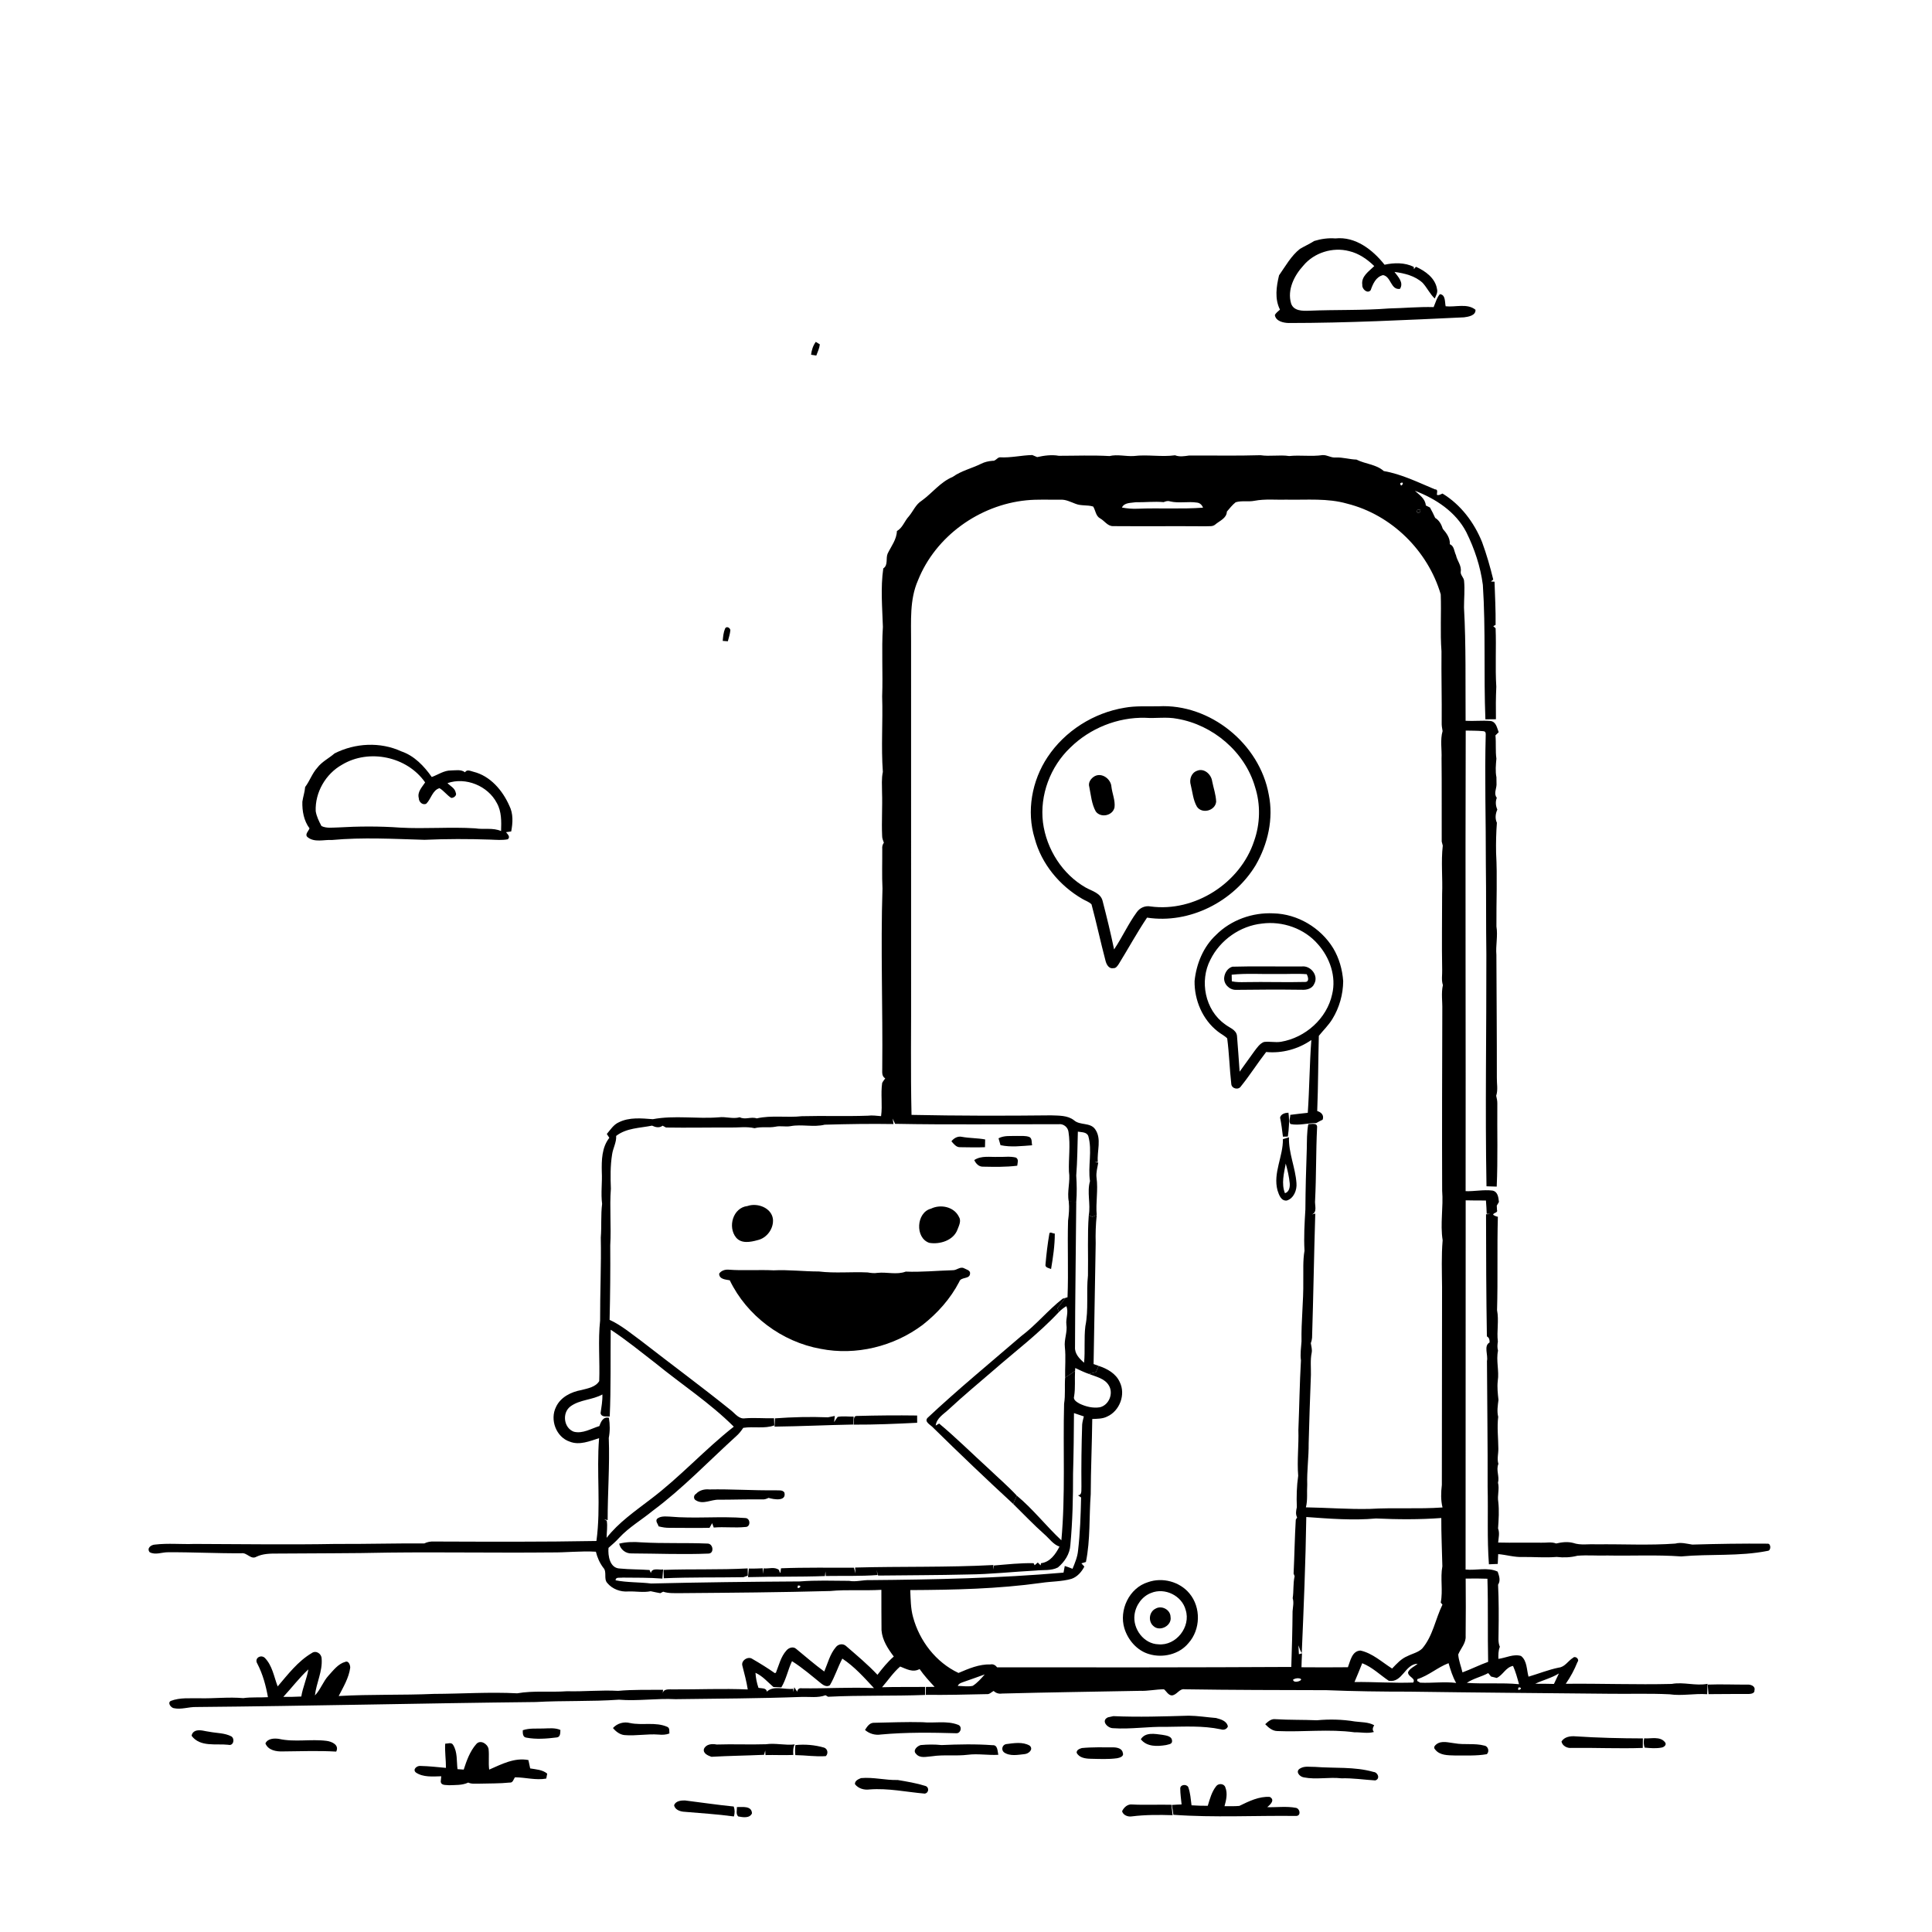 <svg xmlns="http://www.w3.org/2000/svg" viewBox="0 0 1024 1024" version="1.1">
<g id="Parent-Group"><g id="Group-rgba(0,0,0,0)" fill="rgba(0,0,0,0)">
<path fill="rgba(0,0,0,0)" opacity="1.00" d=" M 0.00 0.00 L 1024.00 0.00 L 1024.00 1024.00 L 0.00 1024.00 L 0.00 0.00 M 696.54 127.73 C 694.12 129.27 691.51 130.45 689.04 131.88 C 684.28 135.63 681.34 141.06 677.92 145.94 C 676.49 151.91 675.53 158.38 678.41 164.11 C 677.47 165.04 676.26 165.78 675.70 167.02 C 676.23 170.28 680.23 171.13 683.01 171.20 C 714.03 171.20 745.01 169.63 775.99 168.19 C 778.30 167.89 782.25 167.24 782.04 164.18 C 777.67 160.62 771.39 162.92 766.22 162.33 C 765.73 160.13 766.26 156.13 763.14 155.92 C 761.46 157.89 760.87 160.46 759.85 162.77 C 751.92 162.55 744.04 163.33 736.14 163.49 C 722.07 164.59 707.94 164.09 693.84 164.69 C 690.38 164.83 685.67 164.86 684.32 160.88 C 682.15 153.63 685.94 146.08 690.78 140.80 C 696.50 133.89 706.36 130.83 715.01 133.08 C 720.17 134.27 724.65 137.38 728.39 141.03 C 725.58 143.81 721.33 146.45 722.05 151.04 C 721.79 153.17 724.82 155.94 726.49 153.79 C 727.67 150.47 729.25 146.71 733.07 145.81 C 737.41 146.64 737.05 153.80 742.01 153.11 C 744.16 149.76 740.97 146.65 739.10 144.12 C 744.42 144.85 750.01 146.17 754.05 149.94 C 756.41 152.52 757.87 155.79 760.43 158.22 C 761.14 156.63 762.16 154.98 761.64 153.17 C 760.73 147.40 755.46 143.63 750.49 141.40 L 749.93 141.99 C 749.81 142.16 749.56 142.49 749.44 142.66 C 749.40 142.35 749.33 141.74 749.30 141.44 C 744.61 139.09 738.89 139.19 733.84 140.31 C 727.59 132.41 718.43 125.23 707.78 126.37 C 703.98 126.07 700.17 126.61 696.54 127.73 M 432.38 181.19 C 430.92 183.20 430.18 185.57 429.88 188.02 C 430.80 188.17 431.72 188.32 432.65 188.47 C 433.38 186.53 434.30 184.60 434.53 182.52 C 433.83 182.05 433.11 181.60 432.38 181.19 M 529.99 242.38 C 528.46 242.48 527.71 244.47 526.05 244.23 C 523.95 244.41 521.87 244.85 519.99 245.82 C 515.02 248.27 509.49 249.51 504.95 252.77 C 498.42 255.46 494.11 261.37 488.49 265.41 C 485.33 267.36 484.00 270.98 481.68 273.71 C 479.39 276.17 478.44 279.75 475.38 281.46 C 475.25 285.92 472.37 289.52 470.49 293.37 C 469.35 295.92 470.89 299.49 468.16 301.27 C 466.67 311.54 467.63 321.95 467.95 332.26 C 467.18 344.50 468.02 356.81 467.56 369.08 C 467.99 382.42 466.96 395.81 467.93 409.13 C 467.15 412.71 467.50 416.38 467.50 420.02 C 467.76 427.66 467.21 435.31 467.55 442.95 C 467.52 444.24 468.01 445.45 468.47 446.65 C 467.77 447.62 467.49 448.70 467.61 449.89 C 467.66 456.91 467.39 463.94 467.73 470.96 C 466.72 502.62 467.94 534.31 467.61 565.99 C 467.68 567.97 467.11 570.33 469.19 571.57 C 468.63 572.35 468.01 573.12 467.57 573.99 C 466.71 579.82 467.81 585.74 466.99 591.58 C 464.66 591.41 462.33 591.04 460.00 591.34 C 448.35 591.76 436.68 591.30 425.03 591.61 C 417.07 592.48 408.89 590.98 401.09 592.77 C 398.06 591.73 395.01 593.65 392.08 592.17 C 388.40 593.21 384.68 591.71 380.95 592.20 C 369.34 593.13 357.53 591.02 346.02 593.19 C 340.01 592.74 333.56 592.05 327.97 594.85 C 325.17 596.09 323.54 598.80 321.62 601.03 C 321.95 601.54 322.62 602.56 322.96 603.06 C 318.95 608.17 318.84 614.84 318.96 621.04 C 319.27 626.72 318.39 632.40 319.13 638.07 C 318.39 644.00 318.91 649.99 318.43 655.94 C 318.73 670.62 318.01 685.25 318.07 699.94 C 316.92 710.59 317.99 721.32 317.60 732.00 C 315.73 735.18 311.50 735.88 308.16 736.75 C 302.74 737.73 297.13 740.47 294.71 745.70 C 291.32 752.41 294.72 761.72 302.00 764.11 C 307.18 766.16 312.57 763.81 317.53 762.26 C 316.08 780.38 318.57 798.67 316.12 816.75 C 287.41 817.29 258.69 817.14 229.96 817.04 C 228.19 816.95 226.45 817.27 224.87 818.06 C 209.24 817.94 193.60 818.42 177.96 818.32 C 152.98 818.78 128.00 818.38 103.03 818.32 C 96.07 818.58 89.08 817.83 82.14 818.66 C 80.11 818.75 77.63 820.54 79.31 822.69 C 82.35 824.35 85.83 822.68 89.05 822.73 C 102.04 822.64 115.01 823.36 128.00 823.26 C 130.89 822.78 132.98 826.80 135.85 825.13 C 139.27 823.46 143.17 823.41 146.90 823.42 C 166.59 823.24 186.29 823.36 205.98 822.91 C 234.64 822.58 263.30 823.12 291.96 822.82 C 299.92 822.93 307.87 821.95 315.83 822.44 C 316.57 825.49 317.84 828.39 319.74 830.91 C 321.88 833.14 319.81 836.72 321.86 839.01 C 324.52 842.24 328.87 843.85 333.00 843.51 C 336.97 843.35 340.96 844.20 344.90 843.38 C 346.58 843.77 348.28 844.11 349.99 844.42 C 350.36 844.22 351.11 843.83 351.48 843.63 C 354.54 844.65 357.80 844.36 360.98 844.40 C 387.34 844.19 413.68 843.99 440.03 843.27 C 449.03 842.41 458.11 843.18 467.15 842.64 C 467.19 849.77 467.11 856.91 467.22 864.05 C 467.64 869.37 470.60 873.86 473.73 878.00 C 470.43 880.84 467.72 884.25 465.07 887.68 C 459.92 882.19 454.15 877.39 448.48 872.47 C 446.89 870.95 444.31 871.32 443.02 873.02 C 439.88 876.70 438.74 881.57 436.87 885.94 C 431.73 882.18 426.93 877.98 422.01 873.95 C 420.41 872.50 418.04 873.31 416.81 874.81 C 413.83 878.10 412.86 882.58 411.24 886.59 C 411.09 886.64 410.80 886.73 410.66 886.78 C 406.82 884.08 402.83 881.62 398.77 879.27 C 396.51 877.65 392.66 880.10 393.47 882.86 C 394.53 887.02 395.66 891.17 396.33 895.44 C 383.22 894.87 370.09 895.49 356.97 895.41 C 354.82 895.50 351.37 894.78 351.24 897.88 C 351.29 897.32 351.38 896.19 351.43 895.62 C 343.48 895.73 335.51 895.45 327.60 896.19 C 318.57 895.69 309.56 896.63 300.54 896.39 C 291.75 897.03 282.82 895.96 274.12 897.49 C 259.43 896.72 244.72 897.75 230.02 897.80 C 213.19 898.54 196.34 897.95 179.52 898.93 C 181.97 894.14 184.89 889.35 185.62 883.94 C 185.67 882.56 184.81 880.08 183.00 880.82 C 179.22 881.86 176.70 885.29 174.15 888.07 C 171.23 891.23 169.92 895.52 166.92 898.62 C 167.63 892.03 171.04 885.81 170.47 879.07 C 170.41 876.46 167.48 874.54 165.23 876.17 C 157.89 880.51 152.63 887.45 147.17 893.84 C 145.21 888.68 144.32 882.67 140.29 878.64 C 138.09 876.76 134.68 879.00 136.37 881.73 C 139.28 887.32 140.91 893.37 142.02 899.54 C 137.65 899.81 133.25 899.43 128.91 900.04 C 121.28 899.37 113.64 900.28 106.00 900.12 C 100.84 900.22 95.46 899.62 90.54 901.51 C 88.62 902.51 90.54 905.02 92.03 905.35 C 96.00 906.25 100.00 904.65 104.00 904.75 C 163.97 904.22 223.95 902.75 283.92 902.11 C 298.61 901.29 313.37 901.91 328.03 900.87 C 338.01 901.70 348.00 900.07 358.01 900.60 C 380.33 900.30 402.64 900.23 424.94 899.40 C 429.12 899.26 433.53 900.03 437.54 898.51 C 437.88 898.71 438.55 899.12 438.89 899.32 C 456.01 898.45 473.16 899.01 490.29 898.36 C 490.27 896.93 490.28 895.50 490.33 894.09 C 482.72 894.22 475.11 894.03 467.50 894.27 C 470.70 890.61 473.40 886.49 477.10 883.30 C 480.42 884.57 483.75 886.63 487.41 884.63 C 489.75 888.01 492.54 891.04 495.34 894.06 C 493.81 894.10 492.28 894.12 490.76 894.12 C 490.74 895.50 490.70 896.90 490.65 898.30 C 501.45 898.43 512.25 898.16 523.05 897.92 C 524.49 898.08 525.46 896.84 526.62 896.25 C 527.84 897.34 529.35 897.89 531.00 897.62 C 555.38 896.97 579.75 896.65 604.13 896.18 C 608.42 896.36 612.65 895.35 616.94 895.37 C 618.27 896.43 619.14 898.44 621.03 898.61 C 623.83 898.45 625.03 894.83 627.97 895.36 C 652.99 895.76 678.01 895.75 703.04 895.83 C 717.64 896.42 732.27 896.62 746.89 896.61 C 782.23 897.11 817.58 897.38 852.94 897.73 C 863.60 897.88 874.26 897.49 884.91 898.01 C 891.54 898.97 898.18 897.48 904.84 897.97 C 904.91 896.13 904.98 894.29 905.02 892.47 C 898.65 893.69 892.37 891.35 886.03 892.52 C 867.32 892.98 848.61 892.25 829.89 892.44 C 832.39 888.85 834.48 884.98 836.09 880.92 C 837.37 879.49 834.96 877.38 833.70 878.70 C 831.08 880.31 829.42 883.58 826.10 883.88 C 820.65 885.01 815.47 887.10 810.15 888.67 C 809.11 885.00 809.44 880.22 806.16 877.69 C 802.18 876.50 798.13 878.73 794.17 879.24 C 794.15 877.07 794.10 874.87 794.95 872.84 C 793.87 870.36 794.32 867.64 794.27 865.03 C 794.40 856.66 794.41 848.28 794.01 839.92 C 795.47 837.69 794.57 835.27 793.79 832.99 C 788.51 830.51 782.42 832.48 776.79 831.89 C 776.84 766.66 776.86 701.43 776.84 636.20 C 780.41 636.32 784.00 636.27 787.58 636.29 C 787.78 638.62 787.88 640.96 787.98 643.31 C 788.45 643.35 789.39 643.42 789.86 643.45 C 789.31 643.49 788.19 643.56 787.63 643.59 C 787.66 665.16 787.72 686.75 788.08 708.31 C 789.34 708.98 789.57 710.22 789.51 711.54 C 786.27 713.31 788.82 718.24 788.12 721.34 C 788.21 743.58 788.56 765.81 788.47 788.05 C 788.81 801.73 788.12 815.46 789.16 829.11 C 790.71 829.06 792.27 828.99 793.84 828.91 C 793.94 827.17 794.01 825.43 794.07 823.71 C 798.41 824.07 802.65 825.43 807.04 825.23 C 813.03 825.16 819.05 825.71 825.04 825.21 C 828.72 825.63 832.44 825.51 836.05 824.58 C 841.34 824.13 846.67 824.64 851.98 824.45 C 865.01 824.70 878.06 824.00 891.06 824.94 C 906.34 823.52 921.85 825.02 936.97 821.98 C 938.75 821.85 938.70 818.17 936.97 818.18 C 923.62 818.06 910.28 818.27 896.95 818.66 C 893.95 818.22 890.99 817.32 887.96 818.13 C 873.98 819.15 859.95 818.34 845.95 818.53 C 841.91 818.27 837.74 819.16 833.84 817.79 C 830.87 817.01 827.73 817.39 824.79 818.08 C 822.28 817.09 819.56 817.77 816.97 817.66 C 809.33 817.56 801.68 817.77 794.05 817.58 C 794.27 815.09 794.94 812.51 794.00 810.10 C 794.32 805.40 794.65 800.71 794.12 796.01 C 793.52 792.63 794.83 789.24 793.97 785.89 C 794.85 782.48 792.81 779.23 794.19 775.88 C 793.34 773.19 794.24 770.40 794.15 767.67 C 794.12 762.09 793.40 756.52 794.08 750.96 C 793.34 747.98 793.85 744.98 794.22 742.00 C 793.86 738.66 793.47 735.29 793.84 731.94 C 794.67 726.60 792.87 721.20 793.98 715.88 C 793.52 714.30 793.65 712.67 793.90 711.08 C 793.22 705.55 794.55 699.90 793.47 694.42 C 793.95 677.92 793.43 661.39 793.90 644.90 C 792.95 644.74 792.10 644.38 791.37 643.82 C 791.59 642.63 794.11 642.88 793.43 641.26 C 793.40 640.70 793.35 639.58 793.32 639.02 C 793.61 638.54 794.18 637.56 794.46 637.07 C 794.20 634.69 793.92 631.61 791.06 631.03 C 786.34 630.44 781.56 631.50 776.81 631.34 C 776.93 549.97 776.60 468.59 776.86 387.22 C 779.88 387.30 782.92 387.24 785.95 387.52 C 786.96 387.52 787.47 388.02 787.47 389.03 C 786.85 412.00 787.58 434.98 787.53 457.95 C 787.75 473.96 787.57 489.97 787.80 505.98 C 787.88 546.90 787.13 587.84 787.87 628.76 C 789.67 628.82 791.48 628.88 793.29 628.93 C 793.93 614.29 793.48 599.63 793.61 584.99 C 793.65 583.55 793.33 582.15 793.01 580.77 C 794.06 577.63 793.28 574.33 793.36 571.10 C 793.39 549.43 793.20 527.76 793.12 506.09 C 792.68 501.07 793.97 496.07 793.14 491.07 C 793.03 478.04 793.67 464.95 792.96 451.96 C 792.85 446.67 792.99 441.37 793.38 436.08 C 792.33 433.82 792.62 431.30 793.61 429.09 C 792.72 427.06 792.53 424.92 793.34 422.83 C 791.64 420.77 793.08 418.27 793.19 415.95 C 793.17 414.62 793.16 413.29 793.14 411.97 C 792.50 408.72 792.83 405.37 793.12 402.11 C 792.55 398.01 793.02 393.86 792.62 389.76 C 793.05 389.34 793.91 388.50 794.34 388.08 C 793.41 385.74 793.00 382.51 789.94 382.12 C 785.58 381.79 781.17 382.28 776.80 382.04 C 776.66 362.03 777.06 341.99 775.95 322.00 C 775.94 317.30 776.44 312.59 775.99 307.90 C 775.89 306.09 774.00 304.85 774.21 303.01 C 774.77 299.78 772.29 297.25 771.69 294.23 C 770.71 292.27 770.76 289.31 768.43 288.46 C 768.67 285.25 766.70 282.59 764.72 280.30 C 763.97 277.96 762.83 275.79 760.67 274.49 C 759.85 272.60 758.90 270.78 757.91 268.99 C 757.16 268.62 756.43 268.26 755.71 267.90 C 755.44 264.31 752.31 262.31 749.90 260.11 C 760.96 264.32 771.59 271.27 777.17 282.04 C 781.51 290.81 784.67 300.27 785.94 309.98 C 787.50 333.71 786.35 357.51 787.29 381.26 C 789.14 381.28 791.01 381.25 792.88 381.21 C 792.78 375.47 792.81 369.73 793.07 364.00 C 792.43 353.67 793.11 343.33 792.70 333.00 C 792.39 332.72 791.77 332.16 791.46 331.88 C 791.77 331.71 792.39 331.36 792.70 331.19 C 792.79 323.56 792.39 315.93 792.13 308.31 C 791.65 308.28 790.70 308.24 790.22 308.21 C 790.53 307.96 791.15 307.44 791.46 307.19 C 789.83 300.48 787.92 293.83 785.54 287.35 C 781.34 276.94 774.25 267.48 764.57 261.60 C 763.60 261.97 762.63 262.71 761.57 262.26 C 761.54 261.21 762.42 259.34 760.50 259.35 C 751.67 255.68 742.92 251.30 733.44 249.67 C 729.43 246.09 723.64 245.97 718.94 243.59 C 715.27 243.49 711.71 242.33 708.02 242.48 C 705.56 242.76 703.42 241.07 701.02 241.21 C 695.14 242.09 689.19 241.10 683.30 241.71 C 678.23 240.96 673.11 242.04 668.06 241.27 C 655.43 241.67 642.76 241.35 630.12 241.46 C 627.68 241.79 625.17 242.25 622.80 241.31 C 615.57 242.32 608.24 240.81 601.00 241.70 C 596.67 241.99 592.35 240.69 588.06 241.72 C 579.10 241.21 570.12 241.58 561.18 241.58 C 557.38 240.90 553.46 241.45 549.72 242.27 C 548.85 241.90 547.99 241.54 547.14 241.18 C 541.40 241.30 535.74 242.73 529.99 242.38 M 384.32 333.12 C 383.44 335.20 383.25 337.47 383.06 339.69 C 383.74 339.74 385.09 339.84 385.77 339.89 C 386.30 337.97 386.90 336.05 387.10 334.06 C 387.04 332.75 385.07 331.66 384.32 333.12 M 177.33 399.32 C 174.31 401.94 170.56 403.73 168.12 406.98 C 165.41 409.99 164.17 413.94 161.73 417.14 C 161.54 419.78 160.63 422.29 160.26 424.90 C 160.12 429.87 161.03 434.98 164.05 439.05 C 163.53 440.54 161.29 442.33 163.09 443.76 C 166.71 446.67 171.75 444.96 175.99 445.21 C 192.29 443.71 208.66 444.65 224.98 445.12 C 236.62 444.61 248.28 444.60 259.92 445.01 C 262.99 445.12 266.11 445.42 269.15 444.84 C 270.68 443.52 268.99 442.13 268.21 441.07 C 268.89 440.97 270.26 440.78 270.95 440.68 C 271.81 436.14 272.11 431.27 269.95 427.03 C 266.39 418.95 259.86 411.26 250.98 409.06 C 249.48 408.73 247.53 407.55 246.47 409.33 C 244.29 407.68 241.54 408.34 239.01 408.36 C 235.31 408.33 232.20 410.62 228.84 411.83 C 224.77 406.04 219.59 400.57 212.72 398.24 C 201.54 393.09 188.21 393.80 177.33 399.32 M 905.11 892.87 C 905.22 894.55 905.38 896.23 905.55 897.93 C 912.74 897.82 919.93 897.89 927.12 897.83 C 928.20 897.80 930.11 897.40 929.89 895.92 C 930.57 893.65 927.81 892.71 926.07 892.88 C 919.08 892.91 912.09 892.61 905.11 892.87 M 587.23 910.22 C 583.33 912.01 587.05 915.98 589.93 915.98 C 599.28 916.64 608.63 915.03 618.00 915.27 C 627.69 915.18 637.52 914.54 647.07 916.58 C 648.58 917.08 650.16 916.61 650.81 915.07 C 650.21 912.09 647.04 911.26 644.54 910.58 C 639.69 910.19 634.89 909.40 630.02 909.35 C 616.74 909.74 603.40 910.18 590.11 909.59 C 589.39 909.75 587.95 910.06 587.23 910.22 M 670.59 913.87 C 672.35 915.68 674.39 917.48 677.09 917.50 C 690.69 918.10 704.39 916.32 717.94 918.16 C 721.36 918.06 724.87 918.94 728.23 917.97 C 727.13 916.87 727.67 915.54 728.35 914.41 C 725.21 912.67 721.57 912.87 718.13 912.42 C 711.48 911.31 704.69 911.15 698.00 911.78 C 690.66 911.46 683.32 911.66 675.99 911.20 C 673.77 910.91 672.07 912.47 670.59 913.87 M 324.88 915.89 C 326.43 917.76 328.47 919.36 330.97 919.63 C 336.98 920.16 343.00 918.90 349.02 919.36 C 350.97 919.55 352.95 919.50 354.80 918.78 C 354.64 917.54 355.10 915.95 353.73 915.29 C 347.49 912.50 340.42 914.62 333.91 913.24 C 330.68 912.38 327.12 913.40 324.88 915.89 M 458.47 916.91 C 460.83 918.96 463.88 919.81 466.97 919.32 C 480.29 918.10 493.70 918.28 507.03 918.66 C 509.40 918.58 510.07 914.95 507.78 914.17 C 501.75 911.85 495.17 913.43 488.91 912.80 C 480.25 912.57 471.59 912.96 462.94 913.12 C 460.78 913.21 459.51 915.28 458.47 916.91 M 277.09 917.06 C 277.06 918.57 276.97 920.74 278.98 920.99 C 284.25 921.98 289.70 921.55 294.99 920.89 C 297.09 920.77 296.95 918.43 297.02 916.91 C 294.15 915.65 290.99 916.09 287.96 916.14 C 284.32 916.28 280.60 915.85 277.09 917.06 M 104.05 917.26 C 102.74 917.63 101.72 918.60 101.57 920.02 C 106.07 926.11 114.48 924.07 120.97 924.77 C 123.67 925.55 124.62 921.80 122.71 920.37 C 119.13 918.45 114.91 918.65 111.01 917.88 C 108.71 917.63 106.35 916.69 104.05 917.26 M 604.66 921.84 C 607.89 925.92 613.38 925.68 618.03 924.92 C 619.15 924.55 621.18 924.56 621.22 922.94 C 621.31 920.11 618.07 919.87 616.01 919.48 C 612.17 919.01 607.11 917.91 604.66 921.84 M 827.62 923.04 C 828.09 925.38 830.66 926.69 832.91 926.43 C 845.51 926.28 858.10 926.88 870.70 926.44 C 870.74 924.74 870.76 923.06 870.76 921.39 C 858.84 921.36 846.92 921.08 835.02 920.29 C 832.33 920.05 829.15 920.55 827.62 923.04 M 140.68 924.05 C 142.14 927.71 146.45 928.43 149.94 928.29 C 159.36 928.21 168.78 927.83 178.20 928.38 C 179.94 924.87 175.94 923.06 173.12 922.70 C 164.74 921.62 156.21 923.50 147.89 921.65 C 145.40 921.26 141.87 921.38 140.68 924.05 M 871.45 921.35 C 871.12 922.98 871.12 924.66 871.68 926.27 C 874.74 926.56 877.87 926.84 880.92 926.20 C 882.11 925.92 883.51 924.67 882.49 923.44 C 879.94 920.10 875.04 921.65 871.45 921.35 M 252.42 924.41 C 249.07 928.24 247.32 933.15 245.78 937.92 C 244.68 937.83 243.58 937.76 242.49 937.69 C 241.96 933.39 242.54 928.68 240.17 924.85 C 239.25 923.26 237.39 924.21 235.97 924.19 C 235.70 928.47 236.39 932.73 236.36 937.01 C 231.89 936.60 227.42 936.09 222.93 935.99 C 221.09 935.71 218.45 937.80 220.45 939.48 C 224.29 942.09 229.43 941.57 233.87 941.46 C 233.80 942.16 233.67 943.57 233.60 944.27 C 233.81 946.49 236.43 945.97 238.01 946.21 C 241.40 946.06 245.02 946.30 248.16 944.80 C 249.97 945.66 252.01 945.33 253.95 945.38 C 259.34 945.21 264.74 945.36 270.11 944.80 C 271.89 945.03 272.12 943.06 272.96 942.00 C 278.49 942.04 284.02 943.68 289.53 942.68 C 289.66 942.03 289.90 940.71 290.03 940.06 C 287.47 937.93 284.12 937.84 281.01 937.30 C 280.71 935.80 280.40 934.34 280.07 932.87 C 272.66 931.43 265.83 935.08 259.28 937.93 C 258.80 934.28 259.35 930.61 258.95 926.98 C 258.40 924.23 254.58 921.88 252.42 924.41 M 533.24 924.42 C 531.19 924.79 530.53 927.45 532.12 928.76 C 535.28 931.00 539.51 930.09 543.10 929.71 C 545.20 929.52 547.90 927.21 545.78 925.24 C 542.09 923.05 537.29 923.90 533.24 924.42 M 761.34 924.49 C 760.44 925.21 759.59 926.19 760.64 927.25 C 763.04 930.43 767.41 930.34 771.02 930.44 C 776.69 930.37 782.44 930.75 788.04 929.75 C 789.53 928.41 788.82 925.56 786.79 925.22 C 781.62 923.83 776.18 924.92 770.95 923.97 C 767.79 923.65 764.16 922.37 761.34 924.49 M 373.12 926.93 C 372.44 929.32 375.26 930.51 377.07 931.14 C 386.35 930.61 395.66 930.51 404.96 930.09 C 405.12 929.53 405.43 928.40 405.59 927.83 C 405.62 928.43 405.68 929.62 405.71 930.22 C 410.63 930.09 415.55 930.38 420.47 930.16 C 420.31 928.25 420.31 926.31 421.21 924.58 C 416.11 925.18 411.04 923.75 405.96 924.48 C 397.25 924.77 388.53 924.34 379.84 924.63 C 377.41 924.15 374.29 924.36 373.12 926.93 M 421.58 924.93 C 421.39 926.69 421.33 928.46 421.54 930.24 C 426.93 930.30 432.33 931.17 437.71 930.78 C 439.13 929.37 438.68 926.94 436.79 926.27 C 431.86 924.85 426.68 924.40 421.58 924.93 M 485.55 929.60 C 487.62 932.14 491.14 931.02 493.94 930.86 C 500.25 929.90 506.63 930.84 512.96 930.06 C 518.34 929.37 523.73 930.41 529.13 930.08 C 528.68 928.20 528.87 924.76 526.07 924.99 C 517.08 924.32 508.01 924.53 499.03 924.92 C 495.36 924.53 491.66 924.58 488.00 924.92 C 486.17 925.42 483.57 927.73 485.55 929.60 M 573.40 926.50 C 572.21 926.89 570.61 927.40 570.64 928.97 C 571.95 931.68 575.31 932.12 577.99 932.18 C 582.68 932.28 587.41 932.54 592.08 931.90 C 593.47 931.64 595.90 930.95 595.09 929.01 C 594.77 926.67 591.98 926.16 590.05 926.13 C 584.51 926.14 578.92 925.96 573.40 926.50 M 689.24 937.24 C 686.29 938.73 688.69 941.71 691.07 942.05 C 697.63 943.34 704.35 941.79 710.96 942.54 C 716.97 942.37 722.93 943.29 728.89 943.66 C 731.71 942.86 730.33 939.34 727.98 939.16 C 717.95 936.28 707.30 937.30 697.01 936.49 C 694.42 936.57 691.59 935.87 689.24 937.24 M 456.35 942.43 C 454.97 942.98 452.94 943.86 453.16 945.69 C 455.01 948.01 458.05 948.85 460.93 948.44 C 470.73 947.68 480.39 949.81 490.11 950.65 C 492.36 950.34 492.61 947.25 490.46 946.58 C 485.71 945.09 480.74 944.27 475.84 943.44 C 469.32 943.62 462.86 941.83 456.35 942.43 M 625.56 947.94 C 625.56 950.76 626.00 953.56 626.27 956.38 C 624.54 956.46 622.80 956.52 621.09 956.67 C 621.43 958.38 621.72 960.12 621.91 961.88 C 643.59 963.45 665.34 962.21 687.05 962.49 C 689.68 962.38 689.06 958.66 686.90 958.20 C 681.91 957.24 676.74 957.99 671.67 957.84 C 673.36 956.42 675.93 954.01 673.01 952.40 C 667.33 952.02 661.89 954.73 656.87 957.17 C 654.26 957.42 651.62 957.28 649.01 957.33 C 649.91 954.11 650.76 950.58 649.46 947.36 C 648.91 945.30 645.81 945.07 644.63 946.68 C 642.23 949.68 641.24 953.50 640.14 957.11 C 637.26 957.12 634.39 957.04 631.54 956.85 C 631.10 953.58 630.93 950.24 629.77 947.14 C 628.81 945.50 625.56 945.78 625.56 947.94 M 357.28 956.81 C 357.72 959.04 360.06 959.97 362.07 960.23 C 371.04 961.02 380.06 961.53 388.99 962.76 C 389.50 960.99 389.54 959.20 388.86 957.49 C 380.22 956.63 371.63 955.34 363.01 954.27 C 360.92 954.23 358.11 954.56 357.28 956.81 M 594.73 960.01 C 595.33 962.16 597.92 963.09 599.98 962.71 C 607.12 961.83 614.33 961.87 621.51 962.09 C 621.27 960.24 621.10 958.40 620.86 956.57 C 613.93 956.39 607.00 956.78 600.08 956.41 C 597.69 956.11 595.64 957.96 594.73 960.01 M 390.58 957.78 C 390.68 959.38 389.88 961.47 391.29 962.75 C 393.67 963.20 397.33 963.87 398.56 961.12 C 398.41 956.93 393.41 957.85 390.58 957.78 Z" />
<path fill="rgba(0,0,0,0)" opacity="1.00" d=" M 571.29 599.79 C 573.23 600.17 575.97 599.88 576.83 602.16 C 579.02 609.98 576.53 618.08 577.71 626.01 C 576.03 631.96 578.14 638.10 577.07 644.10 C 576.28 654.73 576.85 665.40 576.64 676.04 C 575.68 684.99 577.06 694.08 575.26 702.92 C 574.48 709.35 575.21 715.84 574.59 722.27 C 572.10 720.13 569.53 717.51 569.78 713.94 C 569.82 688.25 570.25 662.63 570.44 636.96 C 570.82 632.32 570.71 627.70 570.43 623.07 C 571.03 615.32 571.07 607.55 571.29 599.79 Z" />
</g>
<g id="Group-000000" fill="#000000">
<path fill="#000000" opacity="1.00" d=" M 696.54 127.73 C 700.17 126.61 703.98 126.07 707.78 126.37 C 718.43 125.23 727.59 132.41 733.84 140.31 C 738.89 139.19 744.61 139.09 749.30 141.44 C 749.33 141.74 749.40 142.35 749.44 142.66 C 749.56 142.49 749.81 142.16 749.93 141.99 L 750.49 141.40 C 755.46 143.63 760.73 147.40 761.64 153.17 C 762.16 154.98 761.14 156.63 760.43 158.22 C 757.87 155.79 756.41 152.52 754.05 149.94 C 750.01 146.17 744.42 144.85 739.10 144.12 C 740.97 146.65 744.16 149.76 742.01 153.11 C 737.05 153.80 737.41 146.64 733.07 145.81 C 729.25 146.71 727.67 150.47 726.49 153.79 C 724.82 155.94 721.79 153.17 722.05 151.04 C 721.33 146.45 725.58 143.81 728.39 141.03 C 724.65 137.38 720.17 134.27 715.01 133.08 C 706.36 130.83 696.50 133.89 690.78 140.80 C 685.94 146.08 682.15 153.63 684.32 160.88 C 685.67 164.86 690.38 164.83 693.84 164.69 C 707.94 164.09 722.07 164.59 736.14 163.49 C 744.04 163.33 751.92 162.55 759.85 162.77 C 760.87 160.46 761.46 157.89 763.14 155.92 C 766.26 156.13 765.73 160.13 766.22 162.33 C 771.39 162.92 777.67 160.62 782.04 164.18 C 782.25 167.24 778.30 167.89 775.99 168.19 C 745.01 169.63 714.03 171.20 683.01 171.20 C 680.23 171.13 676.23 170.28 675.70 167.02 C 676.26 165.78 677.47 165.04 678.41 164.11 C 675.53 158.38 676.49 151.91 677.92 145.94 C 681.34 141.06 684.28 135.63 689.04 131.88 C 691.51 130.45 694.12 129.27 696.54 127.73 Z" />
<path fill="#000000" opacity="1.00" d=" M 529.99 242.38 C 535.74 242.73 541.40 241.30 547.14 241.18 C 547.99 241.54 548.85 241.90 549.72 242.27 C 553.46 241.45 557.38 240.90 561.18 241.58 C 570.12 241.58 579.10 241.21 588.06 241.72 C 592.35 240.69 596.67 241.99 601.00 241.70 C 608.24 240.81 615.57 242.32 622.80 241.31 C 625.17 242.25 627.68 241.79 630.12 241.46 C 642.76 241.35 655.43 241.67 668.06 241.27 C 673.11 242.04 678.23 240.96 683.30 241.71 C 689.19 241.10 695.14 242.09 701.02 241.21 C 703.42 241.07 705.56 242.76 708.02 242.48 C 711.71 242.33 715.27 243.49 718.94 243.59 C 723.64 245.97 729.43 246.09 733.44 249.67 C 742.92 251.30 751.67 255.68 760.50 259.35 C 762.42 259.34 761.54 261.21 761.57 262.26 C 762.63 262.71 763.60 261.97 764.57 261.60 C 774.25 267.48 781.34 276.94 785.54 287.35 C 787.92 293.83 789.83 300.48 791.46 307.19 C 791.15 307.44 790.53 307.96 790.22 308.21 C 790.70 308.24 791.65 308.28 792.13 308.31 C 792.39 315.93 792.79 323.56 792.70 331.19 C 792.39 331.36 791.77 331.71 791.46 331.88 C 791.77 332.16 792.39 332.72 792.70 333.00 C 793.11 343.33 792.43 353.67 793.07 364.00 C 792.81 369.73 792.78 375.47 792.88 381.21 C 791.01 381.25 789.14 381.28 787.29 381.26 C 786.35 357.51 787.50 333.71 785.94 309.98 C 784.67 300.27 781.51 290.81 777.17 282.04 C 771.59 271.27 760.96 264.32 749.90 260.11 C 752.31 262.31 755.44 264.31 755.71 267.90 C 756.43 268.26 757.16 268.62 757.91 268.99 C 758.90 270.78 759.85 272.60 760.67 274.49 C 762.83 275.79 763.97 277.96 764.72 280.30 C 766.70 282.59 768.67 285.25 768.43 288.46 C 770.76 289.31 770.71 292.27 771.69 294.23 C 772.29 297.25 774.77 299.78 774.21 303.01 C 774.00 304.85 775.89 306.09 775.99 307.90 C 776.44 312.59 775.94 317.30 775.95 322.00 C 777.06 341.99 776.66 362.03 776.80 382.04 C 781.17 382.28 785.58 381.79 789.94 382.12 C 793.00 382.51 793.41 385.74 794.34 388.08 C 793.91 388.50 793.05 389.34 792.62 389.76 C 793.02 393.86 792.55 398.01 793.12 402.11 C 792.83 405.37 792.50 408.72 793.14 411.97 C 793.16 413.29 793.17 414.62 793.19 415.95 C 793.08 418.27 791.64 420.77 793.34 422.83 C 792.53 424.92 792.72 427.06 793.61 429.09 C 792.62 431.30 792.33 433.82 793.38 436.08 C 792.99 441.37 792.85 446.67 792.96 451.96 C 793.67 464.95 793.03 478.04 793.14 491.07 C 793.97 496.07 792.68 501.07 793.12 506.09 C 793.20 527.76 793.39 549.43 793.36 571.10 C 793.28 574.33 794.06 577.63 793.01 580.77 C 793.33 582.15 793.65 583.55 793.61 584.99 C 793.48 599.63 793.93 614.29 793.29 628.93 C 791.48 628.88 789.67 628.82 787.87 628.76 C 787.13 587.84 787.88 546.90 787.80 505.98 C 787.57 489.97 787.75 473.96 787.53 457.95 C 787.58 434.98 786.85 412.00 787.47 389.03 C 787.47 388.02 786.96 387.52 785.95 387.52 C 782.92 387.24 779.88 387.30 776.86 387.22 C 776.60 468.59 776.93 549.97 776.81 631.34 C 781.56 631.50 786.34 630.44 791.06 631.03 C 793.92 631.61 794.20 634.69 794.46 637.07 C 794.18 637.56 793.61 638.54 793.32 639.02 C 793.35 639.58 793.40 640.70 793.43 641.26 C 794.11 642.88 791.59 642.63 791.37 643.82 C 792.10 644.38 792.95 644.74 793.90 644.90 C 793.43 661.39 793.95 677.92 793.47 694.42 C 794.55 699.90 793.22 705.55 793.90 711.08 C 793.65 712.67 793.52 714.30 793.98 715.88 C 792.87 721.20 794.67 726.60 793.84 731.94 C 793.47 735.29 793.86 738.66 794.22 742.00 C 793.85 744.98 793.34 747.98 794.08 750.96 C 793.40 756.52 794.12 762.09 794.15 767.67 C 794.24 770.40 793.34 773.19 794.19 775.88 C 792.81 779.23 794.85 782.48 793.97 785.89 C 794.83 789.24 793.52 792.63 794.12 796.01 C 794.65 800.71 794.32 805.40 794.00 810.10 C 794.94 812.51 794.27 815.09 794.05 817.58 C 801.68 817.77 809.33 817.56 816.97 817.66 C 819.56 817.77 822.28 817.09 824.79 818.08 C 827.73 817.39 830.87 817.01 833.84 817.79 C 837.74 819.16 841.91 818.27 845.95 818.53 C 859.95 818.34 873.98 819.15 887.96 818.13 C 890.99 817.32 893.95 818.22 896.95 818.66 C 910.28 818.27 923.62 818.06 936.97 818.18 C 938.70 818.17 938.75 821.85 936.97 821.98 C 921.85 825.02 906.34 823.52 891.06 824.94 C 878.06 824.00 865.01 824.70 851.98 824.45 C 846.67 824.64 841.34 824.13 836.05 824.58 C 832.44 825.51 828.72 825.63 825.04 825.21 C 819.05 825.71 813.03 825.16 807.04 825.23 C 802.65 825.43 798.41 824.07 794.07 823.71 C 794.01 825.43 793.94 827.17 793.84 828.91 C 792.27 828.99 790.71 829.06 789.16 829.11 C 788.12 815.46 788.81 801.73 788.47 788.05 C 788.56 765.81 788.21 743.58 788.12 721.34 C 788.82 718.24 786.27 713.31 789.51 711.54 C 789.57 710.22 789.34 708.98 788.08 708.31 C 787.72 686.75 787.66 665.16 787.63 643.59 C 788.19 643.56 789.31 643.49 789.86 643.45 C 789.39 643.42 788.45 643.35 787.98 643.31 C 787.88 640.96 787.78 638.62 787.58 636.29 C 784.00 636.27 780.41 636.32 776.84 636.20 C 776.86 701.43 776.84 766.66 776.79 831.89 C 782.42 832.48 788.51 830.51 793.79 832.99 C 794.57 835.27 795.47 837.69 794.01 839.92 C 794.41 848.28 794.40 856.66 794.27 865.03 C 794.32 867.64 793.87 870.36 794.95 872.84 C 794.10 874.87 794.15 877.07 794.17 879.24 C 798.13 878.73 802.18 876.50 806.16 877.69 C 809.44 880.22 809.11 885.00 810.15 888.67 C 815.47 887.10 820.65 885.01 826.10 883.88 C 829.42 883.58 831.08 880.31 833.70 878.70 C 834.96 877.38 837.37 879.49 836.09 880.92 C 834.48 884.98 832.39 888.85 829.89 892.44 C 848.61 892.25 867.32 892.98 886.03 892.52 C 892.37 891.35 898.65 893.69 905.02 892.47 C 904.98 894.29 904.91 896.13 904.84 897.97 C 898.18 897.48 891.54 898.97 884.91 898.01 C 874.26 897.49 863.60 897.88 852.94 897.73 C 817.58 897.38 782.23 897.11 746.89 896.61 C 732.27 896.62 717.64 896.42 703.04 895.83 C 678.01 895.75 652.99 895.76 627.97 895.36 C 625.03 894.83 623.83 898.45 621.03 898.61 C 619.14 898.44 618.27 896.43 616.94 895.37 C 612.65 895.35 608.42 896.36 604.13 896.18 C 579.75 896.65 555.38 896.97 531.00 897.62 C 529.35 897.89 527.84 897.34 526.62 896.25 C 525.46 896.84 524.49 898.08 523.05 897.92 C 512.25 898.16 501.45 898.43 490.65 898.30 C 490.70 896.90 490.74 895.50 490.76 894.12 C 492.28 894.12 493.81 894.10 495.34 894.06 C 492.54 891.04 489.75 888.01 487.41 884.63 C 483.75 886.63 480.42 884.57 477.10 883.30 C 473.40 886.49 470.70 890.61 467.50 894.27 C 475.11 894.03 482.72 894.22 490.33 894.09 C 490.28 895.50 490.27 896.93 490.29 898.36 C 473.16 899.01 456.01 898.45 438.89 899.32 C 438.55 899.12 437.88 898.71 437.54 898.51 C 433.53 900.03 429.12 899.26 424.94 899.40 C 402.64 900.23 380.33 900.30 358.01 900.60 C 348.00 900.07 338.01 901.70 328.03 900.87 C 313.37 901.91 298.61 901.29 283.92 902.11 C 223.95 902.75 163.97 904.22 104.00 904.75 C 100.00 904.65 96.00 906.25 92.03 905.35 C 90.54 905.02 88.62 902.51 90.54 901.51 C 95.46 899.62 100.84 900.22 106.00 900.12 C 113.64 900.28 121.28 899.37 128.91 900.04 C 133.25 899.43 137.65 899.81 142.02 899.54 C 140.91 893.37 139.28 887.32 136.37 881.73 C 134.68 879.00 138.09 876.76 140.29 878.64 C 144.32 882.67 145.21 888.68 147.17 893.84 C 152.63 887.45 157.89 880.51 165.23 876.17 C 167.48 874.54 170.41 876.46 170.47 879.07 C 171.04 885.81 167.63 892.03 166.92 898.62 C 169.92 895.52 171.23 891.23 174.15 888.07 C 176.70 885.29 179.22 881.86 183.00 880.82 C 184.81 880.08 185.67 882.56 185.62 883.94 C 184.89 889.35 181.97 894.14 179.52 898.93 C 196.34 897.95 213.19 898.54 230.02 897.80 C 244.72 897.75 259.43 896.72 274.12 897.49 C 282.82 895.96 291.75 897.03 300.54 896.39 C 309.56 896.63 318.57 895.69 327.60 896.19 C 335.51 895.45 343.48 895.73 351.43 895.62 C 351.38 896.19 351.29 897.32 351.24 897.88 C 351.37 894.78 354.82 895.50 356.97 895.41 C 370.09 895.49 383.22 894.87 396.33 895.44 C 395.66 891.17 394.53 887.02 393.47 882.86 C 392.66 880.10 396.51 877.65 398.77 879.27 C 402.83 881.62 406.82 884.08 410.66 886.78 C 410.80 886.73 411.09 886.64 411.24 886.59 C 412.86 882.58 413.83 878.10 416.81 874.81 C 418.04 873.31 420.41 872.50 422.01 873.95 C 426.93 877.98 431.73 882.18 436.87 885.94 C 438.74 881.57 439.88 876.70 443.02 873.02 C 444.31 871.32 446.89 870.95 448.48 872.47 C 454.15 877.39 459.92 882.19 465.07 887.68 C 467.72 884.25 470.43 880.84 473.73 878.00 C 470.60 873.86 467.64 869.37 467.22 864.05 C 467.11 856.91 467.19 849.77 467.15 842.64 C 458.11 843.18 449.03 842.41 440.03 843.27 C 413.68 843.99 387.34 844.19 360.98 844.40 C 357.80 844.36 354.54 844.65 351.48 843.63 C 351.11 843.83 350.36 844.22 349.99 844.42 C 348.28 844.11 346.58 843.77 344.90 843.38 C 340.96 844.20 336.97 843.35 333.00 843.51 C 328.87 843.85 324.52 842.24 321.86 839.01 C 319.81 836.72 321.88 833.14 319.74 830.91 C 317.84 828.39 316.57 825.49 315.83 822.44 C 307.87 821.95 299.92 822.93 291.96 822.82 C 263.30 823.12 234.64 822.58 205.98 822.91 C 186.29 823.36 166.59 823.24 146.90 823.42 C 143.17 823.41 139.27 823.46 135.85 825.13 C 132.98 826.80 130.89 822.78 128.00 823.26 C 115.01 823.36 102.04 822.64 89.05 822.73 C 85.83 822.68 82.35 824.35 79.31 822.69 C 77.63 820.54 80.11 818.75 82.14 818.66 C 89.08 817.83 96.07 818.58 103.03 818.32 C 128.00 818.38 152.98 818.78 177.96 818.32 C 193.60 818.42 209.24 817.94 224.87 818.06 C 226.45 817.27 228.19 816.95 229.96 817.04 C 258.69 817.14 287.41 817.29 316.12 816.75 C 318.57 798.67 316.08 780.38 317.53 762.26 C 312.57 763.81 307.18 766.16 302.00 764.11 C 294.72 761.72 291.32 752.41 294.71 745.70 C 297.13 740.47 302.74 737.73 308.16 736.75 C 311.50 735.88 315.73 735.18 317.60 732.00 C 317.99 721.32 316.92 710.59 318.07 699.94 C 318.01 685.25 318.73 670.62 318.43 655.94 C 318.91 649.99 318.39 644.00 319.13 638.07 C 318.39 632.40 319.27 626.72 318.96 621.04 C 318.84 614.84 318.95 608.17 322.96 603.06 C 322.62 602.56 321.95 601.54 321.62 601.03 C 323.54 598.80 325.17 596.09 327.97 594.85 C 333.56 592.05 340.01 592.74 346.02 593.19 C 357.53 591.02 369.34 593.13 380.95 592.20 C 384.68 591.71 388.40 593.21 392.08 592.17 C 395.01 593.65 398.06 591.73 401.09 592.77 C 408.89 590.98 417.07 592.48 425.03 591.61 C 436.68 591.30 448.35 591.76 460.00 591.34 C 462.33 591.04 464.66 591.41 466.99 591.58 C 467.81 585.74 466.71 579.82 467.57 573.99 C 468.01 573.12 468.63 572.35 469.19 571.57 C 467.11 570.33 467.68 567.97 467.61 565.99 C 467.94 534.31 466.72 502.62 467.73 470.96 C 467.39 463.94 467.66 456.91 467.61 449.89 C 467.49 448.70 467.77 447.62 468.47 446.65 C 468.01 445.45 467.52 444.24 467.55 442.95 C 467.21 435.31 467.76 427.66 467.50 420.02 C 467.50 416.38 467.15 412.71 467.93 409.13 C 466.96 395.81 467.99 382.42 467.56 369.08 C 468.02 356.81 467.18 344.50 467.95 332.26 C 467.63 321.95 466.67 311.54 468.16 301.27 C 470.89 299.49 469.35 295.92 470.49 293.37 C 472.37 289.52 475.25 285.92 475.38 281.46 C 478.44 279.75 479.39 276.17 481.68 273.71 C 484.00 270.98 485.33 267.36 488.49 265.41 C 494.11 261.37 498.42 255.46 504.95 252.77 C 509.49 249.51 515.02 248.27 519.99 245.82 C 521.87 244.85 523.95 244.41 526.05 244.23 C 527.71 244.47 528.46 242.48 529.99 242.38 M 742.16 256.11 C 742.35 259.42 745.14 254.56 742.16 256.11 M 486.54 307.62 C 482.04 317.85 482.94 329.21 482.89 340.09 C 482.88 400.39 482.88 460.70 482.90 521.01 C 483.00 544.31 482.58 567.62 483.13 590.91 C 507.78 591.42 532.43 591.43 557.07 591.16 C 561.19 591.34 565.82 591.08 569.25 593.77 C 572.43 596.61 577.81 594.76 580.45 598.51 C 584.04 603.59 581.32 610.11 581.87 615.83 C 581.46 615.87 580.63 615.94 580.22 615.98 C 580.69 616.03 581.63 616.14 582.10 616.20 C 581.67 618.81 580.87 621.43 581.18 624.11 C 582.11 630.74 580.68 637.41 581.28 644.08 C 580.69 644.30 579.52 644.73 578.93 644.95 C 578.47 644.74 577.54 644.31 577.07 644.10 C 578.14 638.10 576.03 631.96 577.71 626.01 C 576.53 618.08 579.02 609.98 576.83 602.16 C 575.97 599.88 573.23 600.17 571.29 599.79 C 571.07 607.55 571.03 615.32 570.43 623.07 C 570.71 627.70 570.82 632.32 570.44 636.96 C 569.45 636.94 567.47 636.91 566.48 636.89 C 565.44 631.56 567.39 626.27 566.56 620.92 C 566.31 613.96 567.42 606.91 566.33 599.98 C 566.07 597.42 563.56 595.44 561.00 595.87 C 532.13 595.78 503.27 596.21 474.41 595.65 C 473.96 594.73 473.54 593.80 473.15 592.87 C 473.25 593.60 473.45 595.05 473.55 595.77 C 461.40 595.57 449.24 595.77 437.11 596.11 C 431.20 597.58 424.99 595.77 419.03 596.88 C 416.35 597.37 413.62 596.57 410.95 597.19 C 407.31 597.89 403.55 597.00 399.95 597.97 C 395.68 596.98 391.32 597.70 387.00 597.62 C 375.67 597.55 364.32 597.80 353.00 597.61 C 352.55 597.37 351.65 596.88 351.20 596.64 C 349.44 597.99 347.42 597.48 345.60 596.61 C 339.15 597.92 332.07 597.80 326.58 602.06 C 326.80 605.48 324.90 608.52 324.43 611.84 C 323.46 617.84 323.54 623.95 323.78 630.01 C 323.02 640.02 324.03 650.07 323.44 660.09 C 323.54 673.26 323.42 686.37 323.10 699.55 C 329.29 702.39 334.52 706.82 339.98 710.81 C 355.77 723.11 371.89 734.97 387.48 747.54 C 389.70 749.30 391.73 752.32 394.98 751.72 C 400.06 751.36 405.16 751.82 410.25 751.70 C 410.29 752.65 410.36 754.55 410.39 755.50 C 405.18 757.37 399.38 755.93 393.94 756.79 C 392.86 758.40 391.67 759.94 390.19 761.22 C 375.53 774.53 361.83 788.97 345.89 800.80 C 340.03 805.62 333.36 809.46 328.17 815.07 C 326.45 817.01 324.46 818.68 322.52 820.40 C 322.15 824.52 323.18 831.22 328.55 831.35 C 333.77 831.86 339.04 831.76 344.28 832.14 C 344.50 832.66 344.73 833.19 344.97 833.73 C 345.69 830.71 349.26 832.26 351.47 831.84 C 351.35 833.45 351.22 835.07 351.08 836.69 C 344.05 836.11 336.99 836.24 329.95 836.16 C 328.69 836.42 326.31 835.64 326.26 837.59 C 332.46 838.82 338.84 838.52 345.10 839.29 C 371.38 838.66 397.67 838.35 423.95 838.19 C 432.61 837.51 441.31 837.84 449.99 837.88 C 453.69 838.57 457.31 837.34 461.02 837.50 C 495.27 837.21 529.55 836.50 563.69 833.52 C 563.90 832.33 564.12 831.16 564.35 830.00 C 565.74 830.43 567.10 830.92 568.46 831.50 C 569.72 828.42 571.05 825.31 571.38 821.97 C 572.47 812.58 572.80 803.12 573.00 793.68 C 572.43 793.29 571.87 792.90 571.33 792.52 C 573.73 792.52 573.00 789.52 573.18 787.95 C 573.07 776.98 573.21 766.00 573.57 755.04 C 573.69 753.56 574.12 752.15 574.46 750.73 C 572.71 750.16 570.96 749.57 569.23 748.97 C 569.18 759.68 569.05 770.39 568.74 781.10 C 568.77 793.70 568.49 806.32 567.31 818.87 C 567.06 823.61 564.26 827.81 560.72 830.78 C 557.15 832.63 552.94 831.98 549.08 832.42 C 537.03 833.05 525.00 834.39 512.92 834.51 C 497.10 834.91 481.26 834.88 465.44 835.08 C 465.15 834.08 464.87 833.10 464.57 832.13 C 464.72 832.79 465.01 834.13 465.16 834.80 C 456.01 835.48 446.84 835.17 437.68 835.31 C 437.64 834.70 437.55 833.48 437.50 832.88 C 437.44 833.49 437.31 834.73 437.24 835.34 C 423.65 835.85 410.04 835.53 396.45 835.92 C 396.61 834.40 396.76 832.90 396.90 831.39 C 399.35 831.43 401.81 831.33 404.26 831.23 C 404.31 831.97 404.40 833.45 404.44 834.19 C 404.52 833.46 404.66 832.00 404.73 831.27 C 407.40 831.56 410.56 830.28 412.84 832.10 C 412.98 832.47 413.25 833.21 413.39 833.58 L 413.64 833.57 C 413.72 832.98 413.87 831.81 413.95 831.22 C 426.82 830.72 439.71 830.97 452.59 830.91 C 452.88 831.92 453.17 832.95 453.46 833.97 C 453.40 833.19 453.28 831.61 453.22 830.83 C 477.65 830.18 502.11 830.80 526.52 829.50 C 526.49 830.11 526.43 831.31 526.41 831.91 C 526.51 831.37 526.73 830.28 526.84 829.74 C 533.82 829.17 540.84 828.36 547.85 828.53 C 547.98 828.80 548.25 829.34 548.38 829.61 C 548.80 829.25 549.63 828.53 550.04 828.17 C 550.43 828.55 551.20 829.30 551.58 829.67 C 551.62 829.39 551.69 828.82 551.73 828.54 C 556.65 827.92 559.45 823.76 561.55 819.74 C 558.21 818.58 556.21 815.52 553.65 813.29 C 547.85 808.16 542.54 802.53 537.02 797.12 C 537.65 795.64 538.28 794.17 538.92 792.71 C 547.53 799.84 554.41 808.78 562.55 816.40 C 564.75 792.32 563.35 768.14 563.99 744.00 C 564.74 739.41 564.19 734.76 564.54 730.15 C 566.32 729.01 568.11 727.89 569.80 726.61 C 569.54 731.07 570.03 735.55 569.32 739.99 C 568.63 741.98 570.71 743.08 572.13 743.93 C 575.45 745.53 579.28 746.49 582.98 745.88 C 587.76 744.73 590.25 738.61 587.76 734.40 C 585.57 730.56 580.89 729.72 577.12 728.21 C 578.35 727.93 579.61 727.63 580.84 727.29 C 581.32 726.17 581.81 725.05 582.31 723.95 C 586.85 725.43 591.48 727.99 593.50 732.56 C 596.75 739.10 593.45 747.84 586.83 750.80 C 584.38 752.05 581.58 751.97 578.92 752.10 C 578.77 765.38 578.16 778.65 578.11 791.92 C 577.21 803.89 577.97 816.03 575.56 827.88 C 574.96 828.06 573.76 828.43 573.17 828.61 C 573.69 829.17 574.21 829.74 574.73 830.33 C 573.25 833.16 571.01 835.74 567.93 836.82 C 562.74 838.31 557.28 838.14 551.98 838.95 C 528.93 842.16 505.68 842.67 482.45 842.78 C 482.68 847.55 482.64 852.41 483.93 857.05 C 487.33 869.70 496.07 881.09 508.02 886.70 C 513.41 884.41 519.00 881.98 524.99 882.18 C 526.45 881.88 527.63 882.60 528.50 883.73 C 580.47 883.77 632.44 883.80 684.41 883.52 C 684.74 873.68 685.02 863.82 685.09 853.98 C 685.26 851.67 685.87 849.35 685.15 847.08 C 685.76 843.22 685.29 839.26 686.18 835.43 C 686.04 835.08 685.77 834.38 685.63 834.03 C 686.10 824.51 686.21 814.98 686.79 805.47 C 686.97 805.16 687.33 804.56 687.50 804.26 C 686.58 802.53 686.95 800.65 687.35 798.85 C 687.12 793.31 687.27 787.67 688.07 782.19 C 687.41 774.11 688.43 766.03 688.17 757.95 C 688.67 745.64 688.82 733.31 689.53 721.02 C 689.06 717.64 689.62 714.29 689.83 710.94 C 689.62 700.30 690.92 689.72 690.77 679.09 C 690.86 673.69 690.49 668.26 691.41 662.91 C 691.00 655.62 691.44 648.30 691.88 641.02 C 691.95 630.34 692.23 619.66 692.62 608.99 C 692.72 604.59 692.61 600.17 693.42 595.82 C 695.12 595.85 698.48 594.82 698.07 597.79 C 697.45 610.55 697.67 623.34 697.03 636.10 C 696.68 638.58 698.44 642.61 695.25 643.68 C 695.72 643.57 696.65 643.34 697.12 643.22 C 696.44 665.17 696.12 687.11 695.42 709.06 C 695.34 710.03 695.12 710.98 694.76 711.91 C 695.00 713.58 695.56 715.28 695.22 716.99 C 694.42 720.84 694.89 724.79 694.81 728.69 C 694.32 740.79 693.95 752.89 693.62 764.99 C 693.70 772.32 692.62 779.61 692.86 786.95 C 692.59 790.93 693.16 795.01 692.15 798.92 C 703.44 799.11 714.69 800.00 725.98 799.75 C 738.84 799.00 751.72 799.90 764.57 798.99 C 763.59 795.10 763.74 791.00 764.21 787.05 C 764.22 752.13 764.26 717.08 764.32 682.13 C 764.25 673.87 763.93 665.60 764.63 657.36 C 763.26 648.65 765.07 639.81 764.37 631.05 C 764.26 599.06 764.35 567.07 764.45 535.08 C 764.56 530.76 763.80 526.37 764.77 522.11 C 763.88 519.47 764.48 516.68 764.38 513.97 C 764.13 500.63 764.35 487.28 764.35 473.94 C 764.70 465.36 763.72 456.72 764.70 448.20 C 764.56 447.66 764.28 446.58 764.14 446.04 C 764.07 431.37 764.22 416.72 764.05 402.05 C 764.28 397.20 763.24 392.21 764.60 387.48 C 764.33 385.97 764.06 384.45 764.13 382.93 C 764.24 370.37 763.89 357.80 764.02 345.25 C 763.26 335.19 763.98 325.08 763.62 315.02 C 756.81 291.88 737.49 272.82 714.02 266.95 C 703.62 263.95 692.73 265.04 682.07 264.83 C 676.35 265.00 670.57 264.35 664.92 265.42 C 661.62 266.09 658.17 265.22 654.93 266.21 C 653.15 267.61 651.74 269.44 650.27 271.15 C 650.12 274.78 646.38 276.02 644.03 278.07 C 642.64 279.25 640.66 278.78 639.00 278.94 C 622.64 278.81 606.27 278.99 589.91 278.86 C 587.04 278.90 585.43 276.04 583.13 274.78 C 580.74 273.53 580.70 270.55 579.41 268.48 C 576.35 267.51 573.00 268.24 570.01 267.00 C 567.40 266.03 564.81 264.64 561.94 264.85 C 555.97 264.93 549.97 264.58 544.02 265.17 C 519.11 267.63 495.86 284.20 486.54 307.62 M 616.76 266.14 C 611.82 265.70 606.86 266.28 601.91 266.20 C 599.39 266.64 595.95 266.26 594.64 269.01 C 597.38 269.51 600.17 269.77 602.97 269.63 C 614.51 269.17 626.09 269.92 637.63 269.08 C 637.09 267.64 635.99 266.55 634.43 266.39 C 629.69 265.66 624.83 266.86 620.14 265.75 C 618.98 265.32 617.83 265.71 616.76 266.14 M 751.23 270.27 C 750.70 271.67 751.16 272.10 752.61 271.55 C 753.11 270.14 752.65 269.71 751.23 270.27 M 323.69 704.78 C 323.51 720.11 323.85 735.45 323.17 750.77 C 321.51 750.62 318.77 751.33 318.32 749.00 C 318.77 745.71 319.41 742.43 319.27 739.09 C 313.95 742.06 307.32 741.77 302.37 745.41 C 297.80 748.79 298.73 756.85 304.14 758.84 C 308.85 760.04 313.29 757.18 317.68 755.85 C 318.51 753.50 319.69 750.75 322.73 751.46 C 323.31 755.00 323.36 758.59 322.66 762.12 C 323.22 776.63 322.05 791.17 322.07 805.70 C 321.61 805.60 320.69 805.39 320.24 805.28 L 321.59 806.01 C 322.09 809.00 321.53 812.07 321.52 815.09 C 327.87 806.94 336.56 800.98 344.69 794.73 C 360.36 782.95 373.53 768.27 388.93 756.17 C 376.30 743.57 361.26 733.80 347.48 722.55 C 339.64 716.51 331.98 710.20 323.69 704.78 M 692.36 804.05 C 692.00 828.12 690.99 852.14 689.96 876.20 C 689.17 874.89 688.68 873.46 688.19 872.05 C 688.29 873.61 688.37 875.18 688.44 876.76 C 688.85 876.65 689.68 876.42 690.10 876.31 C 689.99 878.75 689.84 881.21 689.81 883.68 C 698.01 883.72 706.21 883.79 714.42 883.67 C 715.72 880.31 716.57 875.01 721.07 874.83 C 727.47 876.23 732.43 880.95 737.85 884.36 C 740.26 881.85 742.66 879.12 745.97 877.78 C 748.56 876.45 751.64 875.86 753.78 873.78 C 759.48 867.12 760.77 858.14 764.53 850.50 C 764.31 850.22 763.85 849.65 763.62 849.37 C 764.89 843.04 763.30 836.51 764.48 830.18 C 764.30 821.65 763.87 813.11 763.92 804.57 C 752.41 805.44 740.81 805.35 729.30 804.82 C 717.03 805.95 704.63 804.92 692.36 804.05 M 776.84 836.69 C 776.91 846.81 776.95 856.94 776.82 867.07 C 777.11 870.85 774.23 873.64 772.89 876.91 C 773.12 880.14 774.41 883.23 775.14 886.40 C 779.74 884.70 784.12 882.47 788.74 880.82 C 788.43 866.13 788.80 851.43 788.37 836.76 C 784.52 836.63 780.68 836.59 776.84 836.69 M 422.99 840.34 C 421.56 843.38 426.32 840.36 422.99 840.34 M 439.86 893.18 C 438.42 894.27 436.63 893.37 435.42 892.42 C 430.32 888.30 425.34 883.96 419.78 880.46 C 417.62 884.97 416.73 890.03 414.14 894.34 C 412.73 894.27 411.33 894.21 409.93 894.15 C 406.87 891.51 404.19 888.31 400.42 886.62 C 400.58 889.32 401.11 892.00 402.00 894.58 C 403.51 894.96 406.20 894.46 406.43 896.62 C 410.08 893.13 415.84 895.70 420.40 895.07 C 420.43 895.50 420.48 896.37 420.50 896.80 C 420.63 896.17 420.87 894.91 421.00 894.29 C 421.50 895.05 422.01 895.83 422.52 896.64 C 422.79 895.23 423.61 894.63 424.98 894.83 C 437.73 895.03 450.47 894.16 463.22 894.73 C 458.02 889.12 452.87 883.34 446.45 879.10 C 444.02 883.68 442.51 888.71 439.86 893.18 M 722.01 881.54 C 720.65 884.86 719.36 888.21 717.91 891.50 C 728.27 891.39 738.77 892.15 749.03 891.79 C 750.58 889.42 746.07 888.80 746.31 886.26 C 747.29 884.14 749.74 883.33 751.38 881.81 C 744.56 882.02 743.37 892.09 736.08 890.85 C 731.42 887.72 727.33 883.62 722.01 881.54 M 751.23 889.97 C 751.20 890.21 751.15 890.68 751.12 890.92 C 751.52 891.15 752.33 891.62 752.73 891.85 C 759.08 892.16 765.45 891.20 771.79 891.99 C 769.91 888.72 768.83 885.10 767.76 881.52 C 761.93 883.73 757.21 888.12 751.23 889.97 M 793.29 889.35 C 792.53 889.16 791.02 888.78 790.27 888.59 C 789.90 888.14 789.16 887.23 788.79 886.78 C 785.12 888.76 780.91 889.61 777.44 891.95 C 786.64 892.61 795.91 891.77 805.11 892.66 C 804.21 889.38 803.33 886.08 801.94 882.97 C 798.04 883.66 796.68 887.81 793.29 889.35 M 150.17 899.37 C 153.35 899.42 156.52 899.36 159.69 899.19 C 160.49 894.28 162.63 889.72 163.44 884.81 C 158.60 889.26 154.64 894.56 150.17 899.37 M 521.92 887.48 C 518.35 888.77 514.78 890.06 511.19 891.29 C 509.86 891.79 508.26 892.11 507.63 893.56 C 510.26 893.59 512.98 894.10 515.58 893.53 C 518.04 891.94 520.02 889.69 521.92 887.48 M 813.69 892.42 C 817.00 892.40 820.31 892.44 823.62 892.53 C 824.50 890.67 825.38 888.82 826.25 886.96 C 822.34 889.40 817.82 890.46 813.69 892.42 M 688.34 889.53 C 687.21 889.44 686.20 889.69 685.32 890.27 C 685.68 892.87 692.36 890.05 688.34 889.53 M 804.97 894.31 C 803.29 897.22 808.28 894.59 804.97 894.31 Z" />
<path fill="#000000" opacity="1.00" d=" M 596.02 375.12 C 601.94 374.03 607.99 374.48 613.98 374.35 C 641.36 372.85 667.69 394.29 672.47 421.17 C 675.09 433.92 672.00 447.38 665.55 458.54 C 653.89 477.86 630.49 489.83 607.96 486.36 C 602.59 494.34 598.00 502.81 592.94 510.99 C 592.27 511.96 591.49 513.29 590.09 513.14 C 587.63 513.61 586.39 511.05 585.92 509.10 C 583.31 499.21 581.18 489.20 578.53 479.33 C 577.19 477.92 575.20 477.39 573.59 476.39 C 561.59 469.40 552.02 457.93 548.42 444.41 C 543.95 429.98 546.92 413.77 555.22 401.29 C 564.42 387.42 579.63 377.81 596.02 375.12 M 567.26 396.27 C 556.70 406.32 551.02 421.38 552.79 435.90 C 554.63 450.04 563.07 463.39 575.53 470.47 C 578.79 472.28 583.38 473.34 584.40 477.50 C 586.60 486.02 588.70 494.58 590.49 503.21 C 594.81 496.82 597.96 489.70 602.52 483.48 C 604.14 481.11 607.05 479.88 609.88 480.45 C 633.21 483.56 657.36 468.07 664.69 445.80 C 667.94 436.63 668.20 426.40 665.20 417.12 C 659.83 398.51 642.90 384.19 623.95 380.96 C 618.36 379.84 612.65 380.85 607.02 380.45 C 592.36 380.07 577.70 386.01 567.26 396.27 Z" />
<path fill="#000000" opacity="1.00" d=" M 678.47 592.33 C 678.97 590.38 681.12 589.81 682.90 589.75 C 683.53 593.94 683.16 598.20 682.59 602.39 C 681.93 602.41 680.63 602.44 679.98 602.46 C 679.55 599.06 679.18 595.67 678.47 592.33 Z" />
<path fill="#000000" opacity="1.00" d=" M 516.38 614.86 C 520.14 612.36 524.81 613.36 529.05 613.17 C 532.18 613.30 535.40 612.74 538.47 613.54 C 540.12 614.51 539.28 616.35 539.15 617.85 C 533.16 618.60 527.09 618.48 521.08 618.36 C 518.81 618.46 517.24 616.74 516.38 614.86 Z" />
<path fill="#000000" opacity="1.00" d=" M 493.45 640.62 C 498.52 638.14 505.60 639.57 508.21 644.88 C 509.62 647.02 508.33 649.49 507.52 651.60 C 505.43 657.43 498.17 659.70 492.52 658.73 C 484.86 656.10 485.63 642.59 493.45 640.62 Z" />
<path fill="#000000" opacity="1.00" d=" M 670.59 913.87 C 672.07 912.47 673.77 910.91 675.99 911.20 C 683.32 911.66 690.66 911.46 698.00 911.78 C 704.69 911.15 711.48 911.31 718.13 912.42 C 721.57 912.87 725.21 912.67 728.35 914.41 C 727.67 915.54 727.13 916.87 728.23 917.97 C 724.87 918.94 721.36 918.06 717.94 918.16 C 704.39 916.32 690.69 918.10 677.09 917.50 C 674.39 917.48 672.35 915.68 670.59 913.87 Z" />
<path fill="#000000" opacity="1.00" d=" M 573.40 926.50 C 578.92 925.96 584.51 926.14 590.05 926.13 C 591.98 926.16 594.77 926.67 595.09 929.01 C 595.90 930.95 593.47 931.64 592.08 931.90 C 587.41 932.54 582.68 932.28 577.99 932.18 C 575.31 932.12 571.95 931.68 570.64 928.97 C 570.61 927.40 572.21 926.89 573.40 926.50 Z" />
<path fill="#000000" opacity="1.00" d=" M 357.28 956.81 C 358.11 954.56 360.92 954.23 363.01 954.27 C 371.63 955.34 380.22 956.63 388.86 957.49 C 389.54 959.20 389.50 960.99 388.99 962.76 C 380.06 961.53 371.04 961.02 362.07 960.23 C 360.06 959.97 357.72 959.04 357.28 956.81 Z" />
</g>
<g id="Group-000000" fill="#000000">
<path fill="#000000" opacity="1.00" d=" M 432.38 181.19 C 433.11 181.60 433.83 182.05 434.53 182.52 C 434.30 184.60 433.38 186.53 432.65 188.47 C 431.72 188.32 430.80 188.17 429.88 188.02 C 430.18 185.57 430.92 183.20 432.38 181.19 Z" />
</g>
<g id="Group-000000" fill="#000000">
<path fill="rgba(0,0,0,0)" opacity="1.00" d=" M 742.16 256.11 C 745.14 254.56 742.35 259.42 742.16 256.11 Z" />
</g>
<g id="Group-000000" fill="#000000">
<path fill="rgba(0,0,0,0)" opacity="1.00" d=" M 486.54 307.62 C 495.86 284.20 519.11 267.63 544.02 265.17 C 549.97 264.58 555.97 264.93 561.94 264.85 C 564.81 264.64 567.40 266.03 570.01 267.00 C 573.00 268.24 576.35 267.51 579.41 268.48 C 580.70 270.55 580.74 273.53 583.13 274.78 C 585.43 276.04 587.04 278.90 589.91 278.86 C 606.27 278.99 622.64 278.81 639.00 278.94 C 640.66 278.78 642.64 279.25 644.03 278.07 C 646.38 276.02 650.12 274.78 650.27 271.15 C 651.74 269.44 653.15 267.61 654.93 266.21 C 658.17 265.22 661.62 266.09 664.92 265.42 C 670.57 264.35 676.35 265.00 682.07 264.83 C 692.73 265.04 703.62 263.95 714.02 266.95 C 737.49 272.82 756.81 291.88 763.62 315.02 C 763.98 325.08 763.26 335.19 764.02 345.25 C 763.89 357.80 764.24 370.37 764.13 382.93 C 764.06 384.45 764.33 385.97 764.60 387.48 C 763.24 392.21 764.28 397.20 764.05 402.05 C 764.22 416.72 764.07 431.37 764.14 446.04 C 764.28 446.58 764.56 447.66 764.70 448.20 C 763.72 456.72 764.70 465.36 764.35 473.94 C 764.35 487.28 764.13 500.63 764.38 513.97 C 764.48 516.68 763.88 519.47 764.77 522.11 C 763.80 526.37 764.56 530.76 764.45 535.08 C 764.35 567.07 764.26 599.06 764.37 631.05 C 765.07 639.81 763.26 648.65 764.63 657.36 C 763.93 665.60 764.25 673.87 764.32 682.13 C 764.26 717.08 764.22 752.13 764.21 787.05 C 763.74 791.00 763.59 795.10 764.57 798.99 C 751.72 799.90 738.84 799.00 725.98 799.75 C 714.69 800.00 703.44 799.11 692.15 798.92 C 693.16 795.01 692.59 790.93 692.86 786.95 C 692.62 779.61 693.70 772.32 693.62 764.99 C 693.95 752.89 694.32 740.79 694.81 728.69 C 694.89 724.79 694.42 720.84 695.22 716.99 C 695.56 715.28 695.00 713.58 694.76 711.91 C 695.12 710.98 695.34 710.03 695.42 709.06 C 696.12 687.11 696.44 665.17 697.12 643.22 C 696.65 643.34 695.72 643.57 695.25 643.68 C 698.44 642.61 696.68 638.58 697.03 636.10 C 697.67 623.34 697.45 610.55 698.07 597.79 C 698.48 594.82 695.12 595.85 693.42 595.82 C 692.61 600.17 692.72 604.59 692.62 608.99 C 692.23 619.66 691.95 630.34 691.88 641.02 C 691.44 648.30 691.00 655.62 691.41 662.91 C 690.49 668.26 690.86 673.69 690.77 679.09 C 690.92 689.72 689.62 700.30 689.83 710.94 C 689.62 714.29 689.06 717.64 689.53 721.02 C 688.82 733.31 688.67 745.64 688.17 757.95 C 688.43 766.03 687.41 774.11 688.07 782.19 C 687.27 787.67 687.12 793.31 687.35 798.85 C 686.95 800.65 686.58 802.53 687.50 804.26 C 687.33 804.56 686.97 805.16 686.79 805.47 C 686.21 814.98 686.10 824.51 685.63 834.03 C 685.77 834.38 686.04 835.08 686.18 835.43 C 685.29 839.26 685.76 843.22 685.15 847.08 C 685.87 849.35 685.26 851.67 685.09 853.98 C 685.02 863.82 684.74 873.68 684.41 883.52 C 632.44 883.80 580.47 883.77 528.50 883.73 C 527.63 882.60 526.45 881.88 524.99 882.18 C 519.00 881.98 513.41 884.41 508.02 886.70 C 496.07 881.09 487.33 869.70 483.93 857.05 C 482.64 852.41 482.68 847.55 482.45 842.78 C 505.68 842.67 528.93 842.16 551.98 838.95 C 557.28 838.14 562.74 838.31 567.93 836.82 C 571.01 835.74 573.25 833.16 574.73 830.33 C 574.21 829.74 573.69 829.17 573.17 828.61 C 573.76 828.43 574.96 828.06 575.56 827.88 C 577.97 816.03 577.21 803.89 578.11 791.92 C 578.16 778.65 578.77 765.38 578.92 752.10 C 581.58 751.97 584.38 752.05 586.83 750.80 C 593.45 747.84 596.75 739.10 593.50 732.56 C 591.48 727.99 586.85 725.43 582.31 723.95 C 581.64 723.70 580.29 723.22 579.62 722.98 C 579.98 701.64 580.39 680.28 580.74 658.96 C 580.60 653.99 580.76 649.02 581.28 644.08 C 580.68 637.41 582.11 630.74 581.18 624.11 C 580.87 621.43 581.67 618.81 582.10 616.20 C 581.63 616.14 580.69 616.03 580.22 615.98 C 580.63 615.94 581.46 615.87 581.87 615.83 C 581.32 610.11 584.04 603.59 580.45 598.51 C 577.81 594.76 572.43 596.61 569.25 593.77 C 565.82 591.08 561.19 591.34 557.07 591.16 C 532.43 591.43 507.78 591.42 483.13 590.91 C 482.58 567.62 483.00 544.31 482.90 521.01 C 482.88 460.70 482.88 400.39 482.89 340.09 C 482.94 329.21 482.04 317.85 486.54 307.62 M 596.02 375.12 C 579.63 377.81 564.42 387.42 555.22 401.29 C 546.92 413.77 543.95 429.98 548.42 444.41 C 552.02 457.93 561.59 469.40 573.59 476.39 C 575.20 477.39 577.19 477.92 578.53 479.33 C 581.18 489.20 583.31 499.21 585.92 509.10 C 586.39 511.05 587.63 513.61 590.09 513.14 C 591.49 513.29 592.27 511.96 592.94 510.99 C 598.00 502.81 602.59 494.34 607.96 486.36 C 630.49 489.83 653.89 477.86 665.55 458.54 C 672.00 447.38 675.09 433.92 672.47 421.17 C 667.69 394.29 641.36 372.85 613.98 374.35 C 607.99 374.48 601.94 374.03 596.02 375.12 M 644.52 495.54 C 637.76 501.83 634.07 510.89 633.15 519.97 C 633.00 530.08 637.37 540.42 645.44 546.69 C 647.04 548.00 648.99 548.87 650.44 550.37 C 651.50 558.36 651.70 566.48 652.60 574.49 C 652.76 577.03 656.39 577.91 657.72 575.77 C 662.45 569.92 666.48 563.52 671.09 557.58 C 679.52 558.41 688.10 556.04 695.04 551.23 C 694.06 564.08 694.04 576.97 693.15 589.81 C 690.04 590.19 686.94 590.46 683.85 590.90 C 683.94 592.48 682.79 594.42 684.00 595.77 C 688.53 596.69 693.04 595.19 697.57 595.27 C 698.70 594.62 699.86 594.01 701.04 593.45 C 701.89 591.07 700.28 589.49 698.15 588.87 C 698.68 575.59 698.65 562.28 699.01 549.02 C 701.39 546.03 704.21 543.37 706.20 540.07 C 709.88 534.09 711.86 527.05 711.92 520.04 C 711.49 513.91 709.77 507.80 706.59 502.52 C 699.94 491.70 687.71 484.40 674.97 484.10 C 663.85 483.53 652.41 487.61 644.52 495.54 M 678.47 592.33 C 679.18 595.67 679.55 599.06 679.98 602.46 C 680.63 602.44 681.93 602.41 682.59 602.39 C 683.16 598.20 683.53 593.94 682.90 589.75 C 681.12 589.81 678.97 590.38 678.47 592.33 M 679.96 603.78 C 680.13 612.94 674.63 621.70 677.10 630.91 C 677.84 633.20 678.98 636.66 682.02 636.31 C 685.76 635.16 687.51 630.69 687.15 627.04 C 686.58 618.83 682.92 611.09 683.18 602.77 C 682.10 603.10 681.03 603.43 679.96 603.78 M 703.04 699.28 C 701.42 702.21 706.37 699.51 703.04 699.28 M 608.44 838.59 C 598.51 841.63 592.97 853.39 595.97 863.12 C 597.90 869.31 602.68 874.89 609.05 876.71 C 616.29 878.91 625.00 876.86 629.89 870.91 C 636.36 863.72 636.63 851.97 630.43 844.55 C 625.24 838.28 616.08 835.86 608.44 838.59 Z" />
<path fill="rgba(0,0,0,0)" opacity="1.00" d=" M 567.26 396.27 C 577.70 386.01 592.36 380.07 607.02 380.45 C 612.65 380.85 618.36 379.84 623.95 380.96 C 642.90 384.19 659.83 398.51 665.20 417.12 C 668.20 426.40 667.94 436.63 664.69 445.80 C 657.36 468.07 633.21 483.56 609.88 480.45 C 607.05 479.88 604.14 481.11 602.52 483.48 C 597.96 489.70 594.81 496.82 590.49 503.21 C 588.70 494.58 586.60 486.02 584.40 477.50 C 583.38 473.34 578.79 472.28 575.53 470.47 C 563.07 463.39 554.63 450.04 552.79 435.90 C 551.02 421.38 556.70 406.32 567.26 396.27 M 634.37 408.57 C 631.39 409.65 630.24 413.21 631.13 416.09 C 632.07 419.92 632.39 424.06 634.38 427.54 C 637.06 431.57 644.11 429.74 644.59 424.93 C 644.47 421.21 643.16 417.64 642.46 414.01 C 641.95 410.36 638.11 406.90 634.37 408.57 M 580.28 411.36 C 578.28 412.45 576.59 414.73 577.35 417.11 C 578.23 421.47 578.58 426.14 580.78 430.09 C 583.43 433.71 589.88 432.34 590.73 427.85 C 591.15 424.19 589.51 420.63 589.08 417.00 C 588.83 412.94 584.13 409.38 580.28 411.36 Z" />
<path fill="rgba(0,0,0,0)" opacity="1.00" d=" M 181.29 405.31 C 195.60 396.70 215.81 400.98 225.33 414.70 C 223.68 417.21 221.08 419.73 221.97 423.04 C 221.95 425.00 224.02 427.00 225.97 425.95 C 228.49 423.45 229.22 418.81 232.94 417.75 C 235.29 419.13 236.86 421.47 239.17 422.91 C 240.52 422.98 242.31 421.59 241.55 420.14 C 241.12 417.73 238.72 416.67 237.17 415.08 C 246.81 411.71 258.62 416.51 263.33 425.62 C 265.89 430.12 265.75 435.46 265.58 440.48 C 261.22 438.55 256.48 439.79 251.91 439.04 C 238.61 438.20 225.29 439.41 211.98 438.65 C 201.03 437.86 190.03 437.94 179.07 438.57 C 176.17 438.60 173.10 439.14 170.39 437.82 C 169.05 435.34 167.80 432.75 167.33 429.95 C 166.92 419.99 172.62 410.15 181.29 405.31 Z" />
<path fill="rgba(0,0,0,0)" opacity="1.00" d=" M 473.15 592.87 C 473.54 593.80 473.96 594.73 474.41 595.65 C 503.27 596.21 532.13 595.78 561.00 595.87 C 563.56 595.44 566.07 597.42 566.33 599.98 C 567.42 606.91 566.31 613.96 566.56 620.92 C 567.39 626.27 565.44 631.56 566.48 636.89 C 566.82 640.25 566.55 643.63 566.10 646.97 C 565.70 660.51 566.36 674.03 565.81 687.57 C 565.53 687.66 564.97 687.83 564.69 687.91 L 563.21 688.34 C 555.41 694.44 549.15 702.27 541.21 708.21 C 524.59 722.54 507.60 736.50 491.61 751.50 C 489.71 753.64 493.29 755.21 494.53 756.64 C 508.48 770.35 522.65 783.86 537.02 797.12 C 542.54 802.53 547.85 808.16 553.65 813.29 C 556.21 815.52 558.21 818.58 561.55 819.74 C 559.45 823.76 556.65 827.92 551.73 828.54 C 551.69 828.82 551.62 829.39 551.58 829.67 C 551.20 829.30 550.43 828.55 550.04 828.17 C 549.63 828.53 548.80 829.25 548.38 829.61 C 548.25 829.34 547.98 828.80 547.85 828.53 C 540.84 828.36 533.82 829.17 526.84 829.74 C 526.73 830.28 526.51 831.37 526.41 831.91 C 526.43 831.31 526.49 830.11 526.52 829.50 C 502.11 830.80 477.65 830.18 453.22 830.83 C 453.28 831.61 453.40 833.19 453.46 833.97 C 453.17 832.95 452.88 831.92 452.59 830.91 C 439.71 830.97 426.82 830.72 413.95 831.22 C 413.87 831.81 413.72 832.98 413.64 833.57 L 413.39 833.58 C 413.25 833.21 412.98 832.47 412.84 832.10 C 410.56 830.28 407.40 831.56 404.73 831.27 C 404.66 832.00 404.52 833.46 404.44 834.19 C 404.40 833.45 404.31 831.97 404.26 831.23 C 401.81 831.33 399.35 831.43 396.90 831.39 C 396.76 832.90 396.61 834.40 396.45 835.92 C 410.04 835.53 423.65 835.85 437.24 835.34 C 437.31 834.73 437.44 833.49 437.50 832.88 C 437.55 833.48 437.64 834.70 437.68 835.31 C 446.84 835.17 456.01 835.48 465.16 834.80 C 465.01 834.13 464.72 832.79 464.57 832.13 C 464.87 833.10 465.15 834.08 465.44 835.08 C 481.26 834.88 497.10 834.91 512.92 834.51 C 525.00 834.39 537.03 833.05 549.08 832.42 C 552.94 831.98 557.15 832.63 560.72 830.78 C 564.26 827.81 567.06 823.61 567.31 818.87 C 568.49 806.32 568.77 793.70 568.74 781.10 C 569.05 770.39 569.18 759.68 569.23 748.97 C 570.96 749.57 572.71 750.16 574.46 750.73 C 574.12 752.15 573.69 753.56 573.57 755.04 C 573.21 766.00 573.07 776.98 573.18 787.95 C 573.00 789.52 573.73 792.52 571.33 792.52 C 571.87 792.90 572.43 793.29 573.00 793.68 C 572.80 803.12 572.47 812.58 571.38 821.97 C 571.05 825.31 569.72 828.42 568.46 831.50 C 567.10 830.92 565.74 830.43 564.35 830.00 C 564.12 831.16 563.90 832.33 563.69 833.52 C 529.55 836.50 495.27 837.21 461.02 837.50 C 457.31 837.34 453.69 838.57 449.99 837.88 C 441.31 837.84 432.61 837.51 423.95 838.19 C 397.67 838.35 371.38 838.66 345.10 839.29 C 338.84 838.52 332.46 838.82 326.26 837.59 C 326.31 835.64 328.69 836.42 329.95 836.16 C 336.99 836.24 344.05 836.11 351.08 836.69 C 351.22 835.07 351.35 833.45 351.47 831.84 C 349.26 832.26 345.69 830.71 344.97 833.73 C 344.73 833.19 344.50 832.66 344.28 832.14 C 339.04 831.76 333.77 831.86 328.55 831.35 C 323.18 831.22 322.15 824.52 322.52 820.40 C 324.46 818.68 326.45 817.01 328.17 815.07 C 333.36 809.46 340.03 805.62 345.89 800.80 C 361.83 788.97 375.53 774.53 390.19 761.22 C 391.67 759.94 392.86 758.40 393.94 756.79 C 399.38 755.93 405.18 757.37 410.39 755.50 C 410.36 754.55 410.29 752.65 410.25 751.70 C 405.16 751.82 400.06 751.36 394.98 751.72 C 391.73 752.32 389.70 749.30 387.48 747.54 C 371.89 734.97 355.77 723.11 339.98 710.81 C 334.52 706.82 329.29 702.39 323.10 699.55 C 323.42 686.37 323.54 673.26 323.44 660.09 C 324.03 650.07 323.02 640.02 323.78 630.01 C 323.54 623.95 323.46 617.84 324.43 611.84 C 324.90 608.52 326.80 605.48 326.58 602.06 C 332.07 597.80 339.15 597.92 345.60 596.61 C 347.42 597.48 349.44 597.99 351.20 596.64 C 351.65 596.88 352.55 597.37 353.00 597.61 C 364.32 597.80 375.67 597.55 387.00 597.62 C 391.32 597.70 395.68 596.98 399.95 597.97 C 403.55 597.00 407.31 597.89 410.95 597.19 C 413.62 596.57 416.35 597.37 419.03 596.88 C 424.99 595.77 431.20 597.58 437.11 596.11 C 449.24 595.77 461.40 595.57 473.55 595.77 C 473.45 595.05 473.25 593.60 473.15 592.87 M 504.27 604.91 C 505.50 606.27 506.78 608.14 508.87 608.04 C 513.27 608.06 517.67 608.25 522.07 608.03 C 522.10 606.65 522.12 605.29 522.15 603.93 C 518.08 603.17 513.91 603.30 509.85 602.55 C 507.66 602.05 505.58 603.22 504.27 604.91 M 529.24 603.33 C 529.50 604.24 530.03 606.05 530.29 606.96 C 535.80 608.16 541.50 607.41 547.06 607.02 C 546.67 605.57 547.18 603.45 545.60 602.63 C 543.50 601.83 541.19 602.16 539.00 602.07 C 535.73 602.21 532.22 601.70 529.24 603.33 M 516.38 614.86 C 517.24 616.74 518.81 618.46 521.08 618.36 C 527.09 618.48 533.16 618.60 539.15 617.85 C 539.28 616.35 540.12 614.51 538.47 613.54 C 535.40 612.74 532.18 613.30 529.05 613.17 C 524.81 613.36 520.14 612.36 516.38 614.86 M 396.18 639.22 C 388.47 640.10 385.60 650.27 390.11 655.89 C 392.94 659.32 397.81 658.33 401.54 657.30 C 406.50 656.21 410.20 651.07 409.66 646.04 C 408.83 640.07 401.34 637.38 396.18 639.22 M 493.45 640.62 C 485.63 642.59 484.86 656.10 492.52 658.73 C 498.17 659.70 505.43 657.43 507.52 651.60 C 508.33 649.49 509.62 647.02 508.21 644.88 C 505.60 639.57 498.52 638.14 493.45 640.62 M 556.16 654.02 C 555.24 659.33 554.61 664.73 554.14 670.10 C 553.76 671.90 555.95 672.09 557.09 672.60 C 558.13 666.38 559.09 660.11 559.06 653.80 C 558.19 653.95 556.24 652.47 556.16 654.02 M 505.06 673.24 C 496.73 673.47 488.40 674.32 480.06 673.98 C 475.27 675.79 470.08 674.11 465.13 674.64 C 463.37 674.94 461.62 674.72 459.89 674.42 C 451.27 674.00 442.61 674.95 434.01 673.91 C 426.02 673.92 418.05 672.91 410.05 673.30 C 402.02 672.91 393.98 673.56 385.96 672.94 C 384.18 672.84 382.19 673.51 381.17 675.06 C 381.18 678.09 384.59 678.15 386.79 678.58 C 395.84 697.39 414.45 711.25 434.97 714.91 C 453.69 718.61 473.81 713.65 489.02 702.21 C 496.92 696.01 503.78 688.34 508.41 679.39 C 509.24 676.57 513.96 678.21 514.15 675.05 C 514.40 673.28 512.15 672.87 510.97 672.21 C 508.92 671.13 507.12 673.30 505.06 673.24 M 452.48 755.09 C 463.70 755.15 474.92 754.65 486.12 754.10 C 486.12 752.81 486.11 751.53 486.10 750.25 C 475.42 750.10 464.73 750.20 454.07 750.49 C 451.79 750.55 453.00 753.64 452.48 755.09 M 410.77 751.75 C 410.68 753.21 410.60 754.67 410.53 756.14 C 424.48 755.98 438.40 755.29 452.35 755.03 C 452.38 753.62 452.40 752.23 452.44 750.84 C 449.63 750.89 446.75 750.44 443.98 750.99 C 443.30 751.86 442.70 752.79 442.12 753.74 C 442.23 752.65 442.34 751.56 442.45 750.49 C 441.54 750.67 439.73 751.03 438.82 751.21 C 429.48 750.84 420.09 751.07 410.77 751.75 M 368.91 791.77 C 367.57 792.46 367.44 794.54 368.88 795.23 C 372.70 797.59 376.94 794.71 380.99 794.88 C 388.66 794.88 396.33 794.61 404.00 794.71 C 405.18 794.83 406.31 794.41 407.36 793.91 C 410.17 794.76 416.96 795.92 415.74 791.06 C 414.68 789.48 412.53 790.07 410.95 789.89 C 399.29 790.04 387.64 789.20 375.98 789.43 C 373.40 789.17 370.71 789.82 368.91 791.77 M 348.23 805.04 C 347.27 806.36 348.76 807.70 349.06 808.99 C 351.01 809.51 353.02 809.84 355.06 809.78 C 362.06 809.75 369.07 809.96 376.07 809.77 C 376.51 808.93 376.98 808.11 377.46 807.31 C 377.67 807.89 378.08 809.05 378.29 809.63 C 383.84 809.14 389.42 809.92 394.94 809.34 C 398.00 809.51 397.85 804.65 395.02 804.59 C 381.67 803.53 368.25 805.02 354.90 803.83 C 352.67 803.75 350.04 803.45 348.23 805.04 M 328.18 818.17 C 328.82 821.28 331.67 823.51 334.85 823.35 C 348.41 823.41 362.00 824.00 375.56 823.43 C 378.72 823.28 377.99 818.05 374.95 818.12 C 363.31 817.63 351.63 818.16 339.99 817.48 C 336.04 817.17 332.05 817.19 328.18 818.17 M 351.68 832.08 C 351.71 833.54 351.76 835.02 351.82 836.51 C 365.87 835.91 379.96 836.18 394.02 835.94 C 394.60 835.73 395.76 835.33 396.34 835.12 C 396.30 833.83 396.28 832.56 396.28 831.29 C 381.42 832.10 366.55 831.52 351.68 832.08 Z" />
<path fill="rgba(0,0,0,0)" opacity="1.00" d=" M 561.27 695.36 C 562.45 694.19 563.75 693.14 565.19 692.30 C 566.52 695.42 564.82 698.76 565.20 702.00 C 565.85 706.06 563.90 709.94 564.40 714.00 C 564.97 719.37 564.42 724.76 564.54 730.15 C 564.19 734.76 564.74 739.41 563.99 744.00 C 563.35 768.14 564.75 792.32 562.55 816.40 C 554.41 808.78 547.53 799.84 538.92 792.71 C 534.32 787.77 529.19 783.36 524.31 778.70 C 515.45 770.65 506.96 762.18 497.77 754.51 C 497.31 754.78 496.39 755.31 495.93 755.58 C 496.45 751.51 500.24 749.48 502.94 746.92 C 510.56 739.83 518.57 733.19 526.45 726.40 C 538.15 716.17 550.65 706.77 561.27 695.36 Z" />
<path fill="rgba(0,0,0,0)" opacity="1.00" d=" M 692.36 804.05 C 704.63 804.92 717.03 805.95 729.30 804.82 C 740.81 805.35 752.41 805.44 763.92 804.57 C 763.87 813.11 764.30 821.65 764.48 830.18 C 763.30 836.51 764.89 843.04 763.62 849.37 C 763.85 849.65 764.31 850.22 764.53 850.50 C 760.77 858.14 759.48 867.12 753.78 873.78 C 751.64 875.86 748.56 876.45 745.97 877.78 C 742.66 879.12 740.26 881.85 737.85 884.36 C 732.43 880.95 727.47 876.23 721.07 874.83 C 716.57 875.01 715.72 880.31 714.42 883.67 C 706.21 883.79 698.01 883.72 689.81 883.68 C 689.84 881.21 689.99 878.75 690.10 876.31 C 689.68 876.42 688.85 876.65 688.44 876.76 C 688.37 875.18 688.29 873.61 688.19 872.05 C 688.68 873.46 689.17 874.89 689.96 876.20 C 690.99 852.14 692.00 828.12 692.36 804.05 Z" />
<path fill="rgba(0,0,0,0)" opacity="1.00" d=" M 439.86 893.18 C 442.51 888.71 444.02 883.68 446.45 879.10 C 452.87 883.34 458.02 889.12 463.22 894.73 C 450.47 894.16 437.73 895.03 424.98 894.83 C 423.61 894.63 422.79 895.23 422.52 896.64 C 422.01 895.83 421.50 895.05 421.00 894.29 C 420.87 894.91 420.63 896.17 420.50 896.80 C 420.48 896.37 420.43 895.50 420.40 895.07 C 415.84 895.70 410.08 893.13 406.43 896.62 C 406.20 894.46 403.51 894.96 402.00 894.58 C 401.11 892.00 400.58 889.32 400.42 886.62 C 404.19 888.31 406.87 891.51 409.93 894.15 C 411.33 894.21 412.73 894.27 414.14 894.34 C 416.73 890.03 417.62 884.97 419.78 880.46 C 425.34 883.96 430.32 888.30 435.42 892.42 C 436.63 893.37 438.42 894.27 439.86 893.18 Z" />
<path fill="rgba(0,0,0,0)" opacity="1.00" d=" M 751.23 889.97 C 757.21 888.12 761.93 883.73 767.76 881.52 C 768.83 885.10 769.91 888.72 771.79 891.99 C 765.45 891.20 759.08 892.16 752.73 891.85 C 752.33 891.62 751.52 891.15 751.12 890.92 C 751.15 890.68 751.20 890.21 751.23 889.97 Z" />
</g>
<g id="Group-000000" fill="#000000">
<path fill="rgba(0,0,0,0)" opacity="1.00" d=" M 616.76 266.14 C 617.83 265.71 618.98 265.32 620.14 265.75 C 624.83 266.86 629.69 265.66 634.43 266.39 C 635.99 266.55 637.09 267.64 637.63 269.08 C 626.09 269.92 614.51 269.17 602.97 269.63 C 600.17 269.77 597.38 269.51 594.64 269.01 C 595.95 266.26 599.39 266.64 601.91 266.20 C 606.86 266.28 611.82 265.70 616.76 266.14 Z" />
</g>
<g id="Group-000000" fill="#000000">
<path fill="#000000" opacity="1.00" d=" M 751.23 270.27 C 752.65 269.71 753.11 270.14 752.61 271.55 C 751.16 272.10 750.70 271.67 751.23 270.27 Z" />
</g>
<g id="Group-000000" fill="#000000">
<path fill="#000000" opacity="1.00" d=" M 384.32 333.12 C 385.07 331.66 387.04 332.75 387.10 334.06 C 386.90 336.05 386.30 337.97 385.77 339.89 C 385.09 339.84 383.74 339.74 383.06 339.69 C 383.25 337.47 383.44 335.20 384.32 333.12 Z" />
</g>
<g id="Group-000000" fill="#000000">
<path fill="#000000" opacity="1.00" d=" M 177.33 399.32 C 188.21 393.80 201.54 393.09 212.72 398.24 C 219.59 400.57 224.77 406.04 228.84 411.83 C 232.20 410.62 235.31 408.33 239.01 408.36 C 241.54 408.34 244.29 407.68 246.47 409.33 C 247.53 407.55 249.48 408.73 250.98 409.06 C 259.86 411.26 266.39 418.95 269.95 427.03 C 272.11 431.27 271.81 436.14 270.95 440.68 C 270.26 440.78 268.89 440.97 268.21 441.07 C 268.99 442.13 270.68 443.52 269.15 444.84 C 266.11 445.42 262.99 445.12 259.92 445.01 C 248.28 444.60 236.62 444.61 224.98 445.12 C 208.66 444.65 192.29 443.71 175.99 445.21 C 171.75 444.96 166.71 446.67 163.09 443.76 C 161.29 442.33 163.53 440.54 164.05 439.05 C 161.03 434.98 160.12 429.87 160.26 424.90 C 160.63 422.29 161.54 419.78 161.73 417.14 C 164.17 413.94 165.41 409.99 168.12 406.98 C 170.56 403.73 174.31 401.94 177.33 399.32 M 181.29 405.31 C 172.62 410.15 166.92 419.99 167.33 429.95 C 167.80 432.75 169.05 435.34 170.39 437.82 C 173.10 439.14 176.17 438.60 179.07 438.57 C 190.03 437.94 201.03 437.86 211.98 438.65 C 225.29 439.41 238.61 438.20 251.91 439.04 C 256.48 439.79 261.22 438.55 265.58 440.48 C 265.75 435.46 265.89 430.12 263.33 425.62 C 258.62 416.51 246.81 411.71 237.17 415.08 C 238.72 416.67 241.12 417.73 241.55 420.14 C 242.31 421.59 240.52 422.98 239.17 422.91 C 236.86 421.47 235.29 419.13 232.94 417.75 C 229.22 418.81 228.49 423.45 225.97 425.95 C 224.02 427.00 221.95 425.00 221.97 423.04 C 221.08 419.73 223.68 417.21 225.33 414.70 C 215.81 400.98 195.60 396.70 181.29 405.31 Z" />
<path fill="#000000" opacity="1.00" d=" M 252.42 924.41 C 254.58 921.88 258.40 924.23 258.95 926.98 C 259.35 930.61 258.80 934.28 259.28 937.93 C 265.83 935.08 272.66 931.43 280.07 932.87 C 280.40 934.34 280.71 935.80 281.01 937.30 C 284.12 937.84 287.47 937.93 290.03 940.06 C 289.90 940.71 289.66 942.03 289.53 942.68 C 284.02 943.68 278.49 942.04 272.96 942.00 C 272.12 943.06 271.89 945.03 270.11 944.80 C 264.74 945.36 259.34 945.21 253.95 945.38 C 252.01 945.33 249.97 945.66 248.16 944.80 C 245.02 946.30 241.40 946.06 238.01 946.21 C 236.43 945.97 233.81 946.49 233.60 944.27 C 233.67 943.57 233.80 942.16 233.87 941.46 C 229.43 941.57 224.29 942.09 220.45 939.48 C 218.45 937.80 221.09 935.71 222.93 935.99 C 227.42 936.09 231.89 936.60 236.36 937.01 C 236.39 932.73 235.70 928.47 235.97 924.19 C 237.39 924.21 239.25 923.26 240.17 924.85 C 242.54 928.68 241.96 933.39 242.49 937.69 C 243.58 937.76 244.68 937.83 245.78 937.92 C 247.32 933.15 249.07 928.24 252.42 924.41 Z" />
<path fill="#000000" opacity="1.00" d=" M 485.55 929.60 C 483.57 927.73 486.17 925.42 488.00 924.92 C 491.66 924.58 495.36 924.53 499.03 924.92 C 508.01 924.53 517.08 924.32 526.07 924.99 C 528.87 924.76 528.68 928.20 529.13 930.08 C 523.73 930.41 518.34 929.37 512.96 930.06 C 506.63 930.84 500.25 929.90 493.94 930.86 C 491.14 931.02 487.62 932.14 485.55 929.60 Z" />
</g>
<g id="Group-000000" fill="#000000">
<path fill="#000000" opacity="1.00" d=" M 634.37 408.57 C 638.11 406.90 641.95 410.36 642.46 414.01 C 643.16 417.64 644.47 421.21 644.59 424.93 C 644.11 429.74 637.06 431.57 634.38 427.54 C 632.39 424.06 632.07 419.92 631.13 416.09 C 630.24 413.21 631.39 409.65 634.37 408.57 Z" />
<path fill="#000000" opacity="1.00" d=" M 505.06 673.24 C 507.12 673.30 508.92 671.13 510.97 672.21 C 512.15 672.87 514.40 673.28 514.15 675.05 C 513.96 678.21 509.24 676.57 508.41 679.39 C 503.78 688.34 496.92 696.01 489.02 702.21 C 473.81 713.65 453.69 718.61 434.97 714.91 C 414.45 711.25 395.84 697.39 386.79 678.58 C 384.59 678.15 381.18 678.09 381.17 675.06 C 382.19 673.51 384.18 672.84 385.96 672.94 C 393.98 673.56 402.02 672.91 410.05 673.30 C 418.05 672.91 426.02 673.92 434.01 673.91 C 442.61 674.95 451.27 674.00 459.89 674.42 C 461.62 674.72 463.37 674.94 465.13 674.64 C 470.08 674.11 475.27 675.79 480.06 673.98 C 488.40 674.32 496.73 673.47 505.06 673.24 Z" />
</g>
<g id="Group-000000" fill="#000000">
<path fill="#000000" opacity="1.00" d=" M 580.28 411.36 C 584.13 409.38 588.83 412.94 589.08 417.00 C 589.51 420.63 591.15 424.19 590.73 427.85 C 589.88 432.34 583.43 433.71 580.78 430.09 C 578.58 426.14 578.23 421.47 577.35 417.11 C 576.59 414.73 578.28 412.45 580.28 411.36 Z" />
<path fill="#000000" opacity="1.00" d=" M 556.16 654.02 C 556.24 652.47 558.19 653.95 559.06 653.80 C 559.09 660.11 558.13 666.38 557.09 672.60 C 555.95 672.09 553.76 671.90 554.14 670.10 C 554.61 664.73 555.24 659.33 556.16 654.02 Z" />
<path fill="#000000" opacity="1.00" d=" M 456.35 942.43 C 462.86 941.83 469.32 943.62 475.84 943.44 C 480.74 944.27 485.71 945.09 490.46 946.58 C 492.61 947.25 492.36 950.34 490.11 950.65 C 480.39 949.81 470.73 947.68 460.93 948.44 C 458.05 948.85 455.01 948.01 453.16 945.69 C 452.94 943.86 454.97 942.98 456.35 942.43 Z" />
</g>
<g id="Group-000000" fill="#000000">
<path fill="#000000" opacity="1.00" d=" M 644.52 495.54 C 652.41 487.61 663.85 483.53 674.97 484.10 C 687.71 484.40 699.94 491.70 706.59 502.52 C 709.77 507.80 711.49 513.91 711.92 520.04 C 711.86 527.05 709.88 534.09 706.20 540.07 C 704.21 543.37 701.39 546.03 699.01 549.02 C 698.65 562.28 698.68 575.59 698.15 588.87 C 700.28 589.49 701.89 591.07 701.04 593.45 C 699.86 594.01 698.70 594.62 697.57 595.27 C 693.04 595.19 688.53 596.69 684.00 595.77 C 682.79 594.42 683.94 592.48 683.85 590.90 C 686.94 590.46 690.04 590.19 693.15 589.81 C 694.04 576.97 694.06 564.08 695.04 551.23 C 688.10 556.04 679.52 558.41 671.09 557.58 C 666.48 563.52 662.45 569.92 657.72 575.77 C 656.39 577.91 652.76 577.03 652.60 574.49 C 651.70 566.48 651.50 558.36 650.44 550.37 C 648.99 548.87 647.04 548.00 645.44 546.69 C 637.37 540.42 633.00 530.08 633.15 519.97 C 634.07 510.89 637.76 501.83 644.52 495.54 M 641.56 508.61 C 635.65 519.89 638.67 535.30 649.16 542.79 C 651.42 544.69 655.21 545.64 655.63 549.00 C 656.15 555.33 656.58 561.67 657.03 568.01 C 659.64 564.28 662.40 560.66 665.01 556.93 C 666.38 555.16 667.73 553.12 669.90 552.27 C 672.89 551.86 675.93 552.66 678.93 552.17 C 691.82 550.01 703.28 539.89 706.07 526.97 C 708.34 517.58 704.84 507.57 698.56 500.49 C 691.36 492.10 679.75 488.07 668.87 489.51 C 657.30 490.74 646.71 498.21 641.56 508.61 Z" />
<path fill="#000000" opacity="1.00" d=" M 608.44 838.59 C 616.08 835.86 625.24 838.28 630.43 844.55 C 636.63 851.97 636.36 863.72 629.89 870.91 C 625.00 876.86 616.29 878.91 609.05 876.71 C 602.68 874.89 597.90 869.31 595.97 863.12 C 592.97 853.39 598.51 841.63 608.44 838.59 M 610.17 844.27 C 605.35 846.05 601.96 850.82 601.32 855.86 C 600.34 863.31 606.23 871.33 614.00 871.52 C 623.34 872.40 631.28 862.24 628.44 853.36 C 626.49 845.75 617.43 841.32 610.17 844.27 Z" />
</g>
<g id="Group-000000" fill="#000000">
<path fill="rgba(0,0,0,0)" opacity="1.00" d=" M 641.56 508.61 C 646.71 498.21 657.30 490.74 668.87 489.51 C 679.75 488.07 691.36 492.10 698.56 500.49 C 704.84 507.57 708.34 517.58 706.07 526.97 C 703.28 539.89 691.82 550.01 678.93 552.17 C 675.93 552.66 672.89 551.86 669.90 552.27 C 667.73 553.12 666.38 555.16 665.01 556.93 C 662.40 560.66 659.64 564.28 657.03 568.01 C 656.58 561.67 656.15 555.33 655.63 549.00 C 655.21 545.64 651.42 544.69 649.16 542.79 C 638.67 535.30 635.65 519.89 641.56 508.61 M 653.20 512.37 C 650.74 513.05 649.14 515.57 648.86 518.00 C 648.40 521.47 651.54 524.66 654.96 524.65 C 666.65 524.49 678.35 524.45 690.04 524.60 C 692.58 524.77 695.54 524.00 696.60 521.41 C 698.97 517.09 694.73 511.69 690.04 512.24 C 677.77 512.36 665.45 512.00 653.20 512.37 Z" />
<path fill="rgba(0,0,0,0)" opacity="1.00" d=" M 323.69 704.78 C 331.98 710.20 339.64 716.51 347.48 722.55 C 361.26 733.80 376.30 743.57 388.93 756.17 C 373.53 768.27 360.36 782.95 344.69 794.73 C 336.56 800.98 327.87 806.94 321.52 815.09 C 321.53 812.07 322.09 809.00 321.59 806.01 L 320.24 805.28 C 320.69 805.39 321.61 805.60 322.07 805.70 C 322.05 791.17 323.22 776.63 322.66 762.12 C 323.36 758.59 323.31 755.00 322.73 751.46 C 319.69 750.75 318.51 753.50 317.68 755.85 C 313.29 757.18 308.85 760.04 304.14 758.84 C 298.73 756.85 297.80 748.79 302.37 745.41 C 307.32 741.77 313.95 742.06 319.27 739.09 C 319.41 742.43 318.77 745.71 318.32 749.00 C 318.77 751.33 321.51 750.62 323.17 750.77 C 323.85 735.45 323.51 720.11 323.69 704.78 Z" />
<path fill="rgba(0,0,0,0)" opacity="1.00" d=" M 610.17 844.27 C 617.43 841.32 626.49 845.75 628.44 853.36 C 631.28 862.24 623.34 872.40 614.00 871.52 C 606.23 871.33 600.34 863.31 601.32 855.86 C 601.96 850.82 605.35 846.05 610.17 844.27 M 612.45 852.63 C 609.02 854.29 608.44 859.37 611.32 861.82 C 614.69 865.07 621.27 861.65 620.41 856.97 C 620.34 853.15 615.69 850.70 612.45 852.63 Z" />
</g>
<g id="Group-000000" fill="#000000">
<path fill="#000000" opacity="1.00" d=" M 653.20 512.37 C 665.45 512.00 677.77 512.36 690.04 512.24 C 694.73 511.69 698.97 517.09 696.60 521.41 C 695.54 524.00 692.58 524.77 690.04 524.60 C 678.35 524.45 666.65 524.49 654.96 524.65 C 651.54 524.66 648.40 521.47 648.86 518.00 C 649.14 515.57 650.74 513.05 653.20 512.37 M 652.81 516.62 C 652.83 517.49 652.87 519.24 652.90 520.12 C 655.22 520.62 657.61 520.60 659.99 520.54 C 670.66 520.32 681.34 520.74 692.00 520.45 C 694.11 520.20 693.25 517.64 692.61 516.35 C 687.42 515.93 682.20 516.35 677.00 516.23 C 668.94 516.41 660.84 515.76 652.81 516.62 Z" />
<path fill="#000000" opacity="1.00" d=" M 368.91 791.77 C 370.71 789.82 373.40 789.17 375.98 789.43 C 387.64 789.20 399.29 790.04 410.95 789.89 C 412.53 790.07 414.68 789.48 415.74 791.06 C 416.96 795.92 410.17 794.76 407.36 793.91 C 406.31 794.41 405.18 794.83 404.00 794.71 C 396.33 794.61 388.66 794.88 380.99 794.88 C 376.94 794.71 372.70 797.59 368.88 795.23 C 367.44 794.54 367.57 792.46 368.91 791.77 Z" />
<path fill="#000000" opacity="1.00" d=" M 689.24 937.24 C 691.59 935.87 694.42 936.57 697.01 936.49 C 707.30 937.30 717.95 936.28 727.98 939.16 C 730.33 939.34 731.71 942.86 728.89 943.66 C 722.93 943.29 716.97 942.37 710.96 942.54 C 704.35 941.79 697.63 943.34 691.07 942.05 C 688.69 941.71 686.29 938.73 689.24 937.24 Z" />
<path fill="#000000" opacity="1.00" d=" M 625.56 947.94 C 625.56 945.78 628.81 945.50 629.77 947.14 C 630.93 950.24 631.10 953.58 631.54 956.85 C 634.39 957.04 637.26 957.12 640.14 957.11 C 641.24 953.50 642.23 949.68 644.63 946.68 C 645.81 945.07 648.91 945.30 649.46 947.36 C 650.76 950.58 649.91 954.11 649.01 957.33 C 651.62 957.28 654.26 957.42 656.87 957.17 C 661.89 954.73 667.33 952.02 673.01 952.40 C 675.93 954.01 673.36 956.42 671.67 957.84 C 676.74 957.99 681.91 957.24 686.90 958.20 C 689.06 958.66 689.68 962.38 687.05 962.49 C 665.34 962.21 643.59 963.45 621.91 961.88 C 621.72 960.12 621.43 958.38 621.09 956.67 C 622.80 956.52 624.54 956.46 626.27 956.38 C 626.00 953.56 625.56 950.76 625.56 947.94 Z" />
</g>
<g id="Group-000000" fill="#000000">
<path fill="rgba(0,0,0,0)" opacity="1.00" d=" M 652.81 516.62 C 660.84 515.76 668.94 516.41 677.00 516.23 C 682.20 516.35 687.42 515.93 692.61 516.35 C 693.25 517.64 694.11 520.20 692.00 520.45 C 681.34 520.74 670.66 520.32 659.99 520.54 C 657.61 520.60 655.22 520.62 652.90 520.12 C 652.87 519.24 652.83 517.49 652.81 516.62 Z" />
<path fill="rgba(0,0,0,0)" opacity="1.00" d=" M 569.90 725.07 C 572.27 726.18 574.63 727.35 577.12 728.21 C 580.89 729.72 585.57 730.56 587.76 734.40 C 590.25 738.61 587.76 744.73 582.98 745.88 C 579.28 746.49 575.45 745.53 572.13 743.93 C 570.71 743.08 568.63 741.98 569.32 739.99 C 570.03 735.55 569.54 731.07 569.80 726.61 C 569.82 726.23 569.88 725.45 569.90 725.07 Z" />
</g>
<g id="Group-000000" fill="#000000">
<path fill="#000000" opacity="1.00" d=" M 504.27 604.91 C 505.58 603.22 507.66 602.05 509.85 602.55 C 513.91 603.30 518.08 603.17 522.15 603.93 C 522.12 605.29 522.10 606.65 522.07 608.03 C 517.67 608.25 513.27 608.06 508.87 608.04 C 506.78 608.14 505.50 606.27 504.27 604.91 Z" />
</g>
<g id="Group-000000" fill="#000000">
<path fill="#000000" opacity="1.00" d=" M 529.24 603.33 C 532.22 601.70 535.73 602.21 539.00 602.07 C 541.19 602.16 543.50 601.83 545.60 602.63 C 547.18 603.45 546.67 605.57 547.06 607.02 C 541.50 607.41 535.80 608.16 530.29 606.96 C 530.03 606.05 529.50 604.24 529.24 603.33 Z" />
</g>
<g id="Group-000000" fill="#000000">
<path fill="#000000" opacity="1.00" d=" M 679.96 603.78 C 681.03 603.43 682.10 603.10 683.18 602.77 C 682.92 611.09 686.58 618.83 687.15 627.04 C 687.51 630.69 685.76 635.16 682.02 636.31 C 678.98 636.66 677.84 633.20 677.10 630.91 C 674.63 621.70 680.13 612.94 679.96 603.78 M 681.06 632.43 C 683.31 631.74 683.76 629.18 683.58 627.15 C 683.23 623.61 682.42 620.14 681.47 616.73 C 680.54 621.87 679.03 627.35 681.06 632.43 Z" />
<path fill="#000000" opacity="1.00" d=" M 348.23 805.04 C 350.04 803.45 352.67 803.75 354.90 803.83 C 368.25 805.02 381.67 803.53 395.02 804.59 C 397.85 804.65 398.00 809.51 394.94 809.34 C 389.42 809.92 383.84 809.14 378.29 809.63 C 378.08 809.05 377.67 807.89 377.46 807.31 C 376.98 808.11 376.51 808.93 376.07 809.77 C 369.07 809.96 362.06 809.75 355.06 809.78 C 353.02 809.84 351.01 809.51 349.06 808.99 C 348.76 807.70 347.27 806.36 348.23 805.04 Z" />
</g>
<g id="Group-000000" fill="#000000">
<path fill="rgba(0,0,0,0)" opacity="1.00" d=" M 681.06 632.43 C 679.03 627.35 680.54 621.87 681.47 616.73 C 682.42 620.14 683.23 623.61 683.58 627.15 C 683.76 629.18 683.31 631.74 681.06 632.43 Z" />
<path fill="rgba(0,0,0,0)" opacity="1.00" d=" M 688.34 889.53 C 692.36 890.05 685.68 892.87 685.32 890.27 C 686.20 889.69 687.21 889.44 688.34 889.53 Z" />
</g>
<g id="Group-000000" fill="#000000">
<path fill="#000000" opacity="1.00" d=" M 566.48 636.89 C 567.47 636.91 569.45 636.94 570.44 636.96 C 570.25 662.63 569.82 688.25 569.78 713.94 C 569.53 717.51 572.10 720.13 574.59 722.27 C 575.21 715.84 574.48 709.35 575.26 702.92 C 577.06 694.08 575.68 684.99 576.64 676.04 C 576.85 665.40 576.28 654.73 577.07 644.10 C 577.54 644.31 578.47 644.74 578.93 644.95 C 579.52 644.73 580.69 644.30 581.28 644.08 C 580.76 649.02 580.60 653.99 580.74 658.96 C 580.39 680.28 579.98 701.64 579.62 722.98 C 580.29 723.22 581.64 723.70 582.31 723.95 C 581.81 725.05 581.32 726.17 580.84 727.29 C 579.61 727.63 578.35 727.93 577.12 728.21 C 574.63 727.35 572.27 726.18 569.90 725.07 C 569.88 725.45 569.82 726.23 569.80 726.61 C 568.11 727.89 566.32 729.01 564.54 730.15 C 564.42 724.76 564.97 719.37 564.40 714.00 C 563.90 709.94 565.85 706.06 565.20 702.00 C 564.82 698.76 566.52 695.42 565.19 692.30 C 563.75 693.14 562.45 694.19 561.27 695.36 C 561.07 694.86 560.69 693.87 560.50 693.37 C 561.89 691.55 563.25 689.70 564.69 687.91 C 564.97 687.83 565.53 687.66 565.81 687.57 C 566.36 674.03 565.70 660.51 566.10 646.97 C 566.55 643.63 566.82 640.25 566.48 636.89 Z" />
</g>
<g id="Group-000000" fill="#000000">
<path fill="#000000" opacity="1.00" d=" M 396.18 639.22 C 401.34 637.38 408.83 640.07 409.66 646.04 C 410.20 651.07 406.50 656.21 401.54 657.30 C 397.81 658.33 392.94 659.32 390.11 655.89 C 385.60 650.27 388.47 640.10 396.18 639.22 Z" />
</g>
<g id="Group-000000" fill="#000000">
<path fill="#000000" opacity="1.00" d=" M 563.21 688.34 L 564.69 687.91 C 563.25 689.70 561.89 691.55 560.50 693.37 C 560.69 693.87 561.07 694.86 561.27 695.36 C 550.65 706.77 538.15 716.17 526.45 726.40 C 518.57 733.19 510.56 739.83 502.94 746.92 C 500.24 749.48 496.45 751.51 495.93 755.58 C 496.39 755.31 497.31 754.78 497.77 754.51 C 506.96 762.18 515.45 770.65 524.31 778.70 C 529.19 783.36 534.32 787.77 538.92 792.71 C 538.28 794.17 537.65 795.64 537.02 797.12 C 522.65 783.86 508.48 770.35 494.53 756.64 C 493.29 755.21 489.71 753.64 491.61 751.50 C 507.60 736.50 524.59 722.54 541.21 708.21 C 549.15 702.27 555.41 694.44 563.21 688.34 Z" />
</g>
<g id="Group-000000" fill="#000000">
<path fill="rgba(0,0,0,0)" opacity="1.00" d=" M 703.04 699.28 C 706.37 699.51 701.42 702.21 703.04 699.28 Z" />
</g>
<g id="Group-000000" fill="#000000">
<path fill="#000000" opacity="1.00" d=" M 452.48 755.09 C 453.00 753.64 451.79 750.55 454.07 750.49 C 464.73 750.20 475.42 750.10 486.10 750.25 C 486.11 751.53 486.12 752.81 486.12 754.10 C 474.92 754.65 463.70 755.15 452.48 755.09 Z" />
</g>
<g id="Group-000000" fill="#000000">
<path fill="#000000" opacity="1.00" d=" M 410.77 751.75 C 420.09 751.07 429.48 750.84 438.82 751.21 C 439.73 751.03 441.54 750.67 442.45 750.49 C 442.34 751.56 442.23 752.65 442.12 753.74 C 442.70 752.79 443.30 751.86 443.98 750.99 C 446.75 750.44 449.63 750.89 452.44 750.84 C 452.40 752.23 452.38 753.62 452.35 755.03 C 438.40 755.29 424.48 755.98 410.53 756.14 C 410.60 754.67 410.68 753.21 410.77 751.75 Z" />
</g>
<g id="Group-000000" fill="#000000">
<path fill="#000000" opacity="1.00" d=" M 328.18 818.17 C 332.05 817.19 336.04 817.17 339.99 817.48 C 351.63 818.16 363.31 817.63 374.95 818.12 C 377.99 818.05 378.72 823.28 375.56 823.43 C 362.00 824.00 348.41 823.41 334.85 823.35 C 331.67 823.51 328.82 821.28 328.18 818.17 Z" />
</g>
<g id="Group-000000" fill="#000000">
<path fill="#000000" opacity="1.00" d=" M 351.68 832.08 C 366.55 831.52 381.42 832.10 396.28 831.29 C 396.28 832.56 396.30 833.83 396.34 835.12 C 395.76 835.33 394.60 835.73 394.02 835.94 C 379.96 836.18 365.87 835.91 351.82 836.51 C 351.76 835.02 351.71 833.54 351.68 832.08 Z" />
</g>
<g id="Group-000000" fill="#000000">
<path fill="rgba(0,0,0,0)" opacity="1.00" d=" M 776.84 836.69 C 780.68 836.59 784.52 836.63 788.37 836.76 C 788.80 851.43 788.43 866.13 788.74 880.82 C 784.12 882.47 779.74 884.70 775.14 886.40 C 774.41 883.23 773.12 880.14 772.89 876.91 C 774.23 873.64 777.11 870.85 776.82 867.07 C 776.95 856.94 776.91 846.81 776.84 836.69 Z" />
<path fill="rgba(0,0,0,0)" opacity="1.00" d=" M 793.29 889.35 C 796.68 887.81 798.04 883.66 801.94 882.97 C 803.33 886.08 804.21 889.38 805.11 892.66 C 795.91 891.77 786.64 892.61 777.44 891.95 C 780.91 889.61 785.12 888.76 788.79 886.78 C 789.16 887.23 789.90 888.14 790.27 888.59 C 791.02 888.78 792.53 889.16 793.29 889.35 Z" />
<path fill="rgba(0,0,0,0)" opacity="1.00" d=" M 521.92 887.48 C 520.02 889.69 518.04 891.94 515.58 893.53 C 512.98 894.10 510.26 893.59 507.63 893.56 C 508.26 892.11 509.86 891.79 511.19 891.29 C 514.78 890.06 518.35 888.77 521.92 887.48 Z" />
</g>
<g id="Group-000000" fill="#000000">
<path fill="rgba(0,0,0,0)" opacity="1.00" d=" M 422.99 840.34 C 426.32 840.36 421.56 843.38 422.99 840.34 Z" />
</g>
<g id="Group-000000" fill="#000000">
<path fill="#000000" opacity="1.00" d=" M 612.45 852.63 C 615.69 850.70 620.34 853.15 620.41 856.97 C 621.27 861.65 614.69 865.07 611.32 861.82 C 608.44 859.37 609.02 854.29 612.45 852.63 Z" />
</g>
<g id="Group-000000" fill="#000000">
<path fill="rgba(0,0,0,0)" opacity="1.00" d=" M 722.01 881.54 C 727.33 883.62 731.42 887.72 736.08 890.85 C 743.37 892.09 744.56 882.02 751.38 881.81 C 749.74 883.33 747.29 884.14 746.31 886.26 C 746.07 888.80 750.58 889.42 749.03 891.79 C 738.77 892.15 728.27 891.39 717.91 891.50 C 719.36 888.21 720.65 884.86 722.01 881.54 Z" />
</g>
<g id="Group-000000" fill="#000000">
<path fill="rgba(0,0,0,0)" opacity="1.00" d=" M 150.17 899.37 C 154.64 894.56 158.60 889.26 163.44 884.81 C 162.63 889.72 160.49 894.28 159.69 899.19 C 156.52 899.36 153.35 899.42 150.17 899.37 Z" />
</g>
<g id="Group-000000" fill="#000000">
<path fill="rgba(0,0,0,0)" opacity="1.00" d=" M 813.69 892.42 C 817.82 890.46 822.34 889.40 826.25 886.96 C 825.38 888.82 824.50 890.67 823.62 892.53 C 820.31 892.44 817.00 892.40 813.69 892.42 Z" />
</g>
<g id="Group-000000" fill="#000000">
<path fill="#000000" opacity="1.00" d=" M 905.11 892.87 C 912.09 892.61 919.08 892.91 926.07 892.88 C 927.81 892.71 930.57 893.65 929.89 895.92 C 930.11 897.40 928.20 897.80 927.12 897.83 C 919.93 897.89 912.74 897.82 905.55 897.93 C 905.38 896.23 905.22 894.55 905.11 892.87 Z" />
</g>
<g id="Group-000000" fill="#000000">
<path fill="rgba(0,0,0,0)" opacity="1.00" d=" M 804.97 894.31 C 808.28 894.59 803.29 897.22 804.97 894.31 Z" />
</g>
<g id="Group-000000" fill="#000000">
<path fill="#000000" opacity="1.00" d=" M 587.23 910.22 C 587.95 910.06 589.39 909.75 590.11 909.59 C 603.40 910.18 616.74 909.74 630.02 909.35 C 634.89 909.40 639.69 910.19 644.54 910.58 C 647.04 911.26 650.21 912.09 650.81 915.07 C 650.16 916.61 648.58 917.08 647.07 916.58 C 637.52 914.54 627.69 915.18 618.00 915.27 C 608.63 915.03 599.28 916.64 589.93 915.98 C 587.05 915.98 583.33 912.01 587.23 910.22 Z" />
</g>
<g id="Group-000000" fill="#000000">
<path fill="#000000" opacity="1.00" d=" M 324.88 915.89 C 327.12 913.40 330.68 912.38 333.91 913.24 C 340.42 914.62 347.49 912.50 353.73 915.29 C 355.10 915.95 354.64 917.54 354.80 918.78 C 352.95 919.50 350.97 919.55 349.02 919.36 C 343.00 918.90 336.98 920.16 330.97 919.63 C 328.47 919.36 326.43 917.76 324.88 915.89 Z" />
<path fill="#000000" opacity="1.00" d=" M 533.24 924.42 C 537.29 923.90 542.09 923.05 545.78 925.24 C 547.90 927.21 545.20 929.52 543.10 929.71 C 539.51 930.09 535.28 931.00 532.12 928.76 C 530.53 927.45 531.19 924.79 533.24 924.42 Z" />
</g>
<g id="Group-000000" fill="#000000">
<path fill="#000000" opacity="1.00" d=" M 458.47 916.91 C 459.51 915.28 460.78 913.21 462.94 913.12 C 471.59 912.96 480.25 912.57 488.91 912.80 C 495.17 913.43 501.75 911.85 507.78 914.17 C 510.07 914.95 509.40 918.58 507.03 918.66 C 493.70 918.28 480.29 918.10 466.97 919.32 C 463.88 919.81 460.83 918.96 458.47 916.91 Z" />
<path fill="#000000" opacity="1.00" d=" M 604.66 921.84 C 607.11 917.91 612.17 919.01 616.01 919.48 C 618.07 919.87 621.31 920.11 621.22 922.94 C 621.18 924.56 619.15 924.55 618.03 924.92 C 613.38 925.68 607.89 925.92 604.66 921.84 Z" />
</g>
<g id="Group-000000" fill="#000000">
<path fill="#000000" opacity="1.00" d=" M 277.09 917.06 C 280.60 915.85 284.32 916.28 287.96 916.14 C 290.99 916.09 294.15 915.65 297.02 916.91 C 296.95 918.43 297.09 920.77 294.99 920.89 C 289.70 921.55 284.25 921.98 278.98 920.99 C 276.97 920.74 277.06 918.57 277.09 917.06 Z" />
</g>
<g id="Group-000000" fill="#000000">
<path fill="#000000" opacity="1.00" d=" M 104.05 917.26 C 106.35 916.69 108.71 917.63 111.01 917.88 C 114.91 918.65 119.13 918.45 122.71 920.37 C 124.62 921.80 123.67 925.55 120.97 924.77 C 114.48 924.07 106.07 926.11 101.57 920.02 C 101.72 918.60 102.74 917.63 104.05 917.26 Z" />
</g>
<g id="Group-000000" fill="#000000">
<path fill="#000000" opacity="1.00" d=" M 827.62 923.04 C 829.15 920.55 832.33 920.05 835.02 920.29 C 846.92 921.08 858.84 921.36 870.76 921.39 C 870.76 923.06 870.74 924.74 870.70 926.44 C 858.10 926.88 845.51 926.28 832.91 926.43 C 830.66 926.69 828.09 925.38 827.62 923.04 Z" />
<path fill="#000000" opacity="1.00" d=" M 140.68 924.05 C 141.87 921.38 145.40 921.26 147.89 921.65 C 156.21 923.50 164.74 921.62 173.12 922.70 C 175.94 923.06 179.94 924.87 178.20 928.38 C 168.78 927.83 159.36 928.21 149.94 928.29 C 146.45 928.43 142.14 927.71 140.68 924.05 Z" />
</g>
<g id="Group-000000" fill="#000000">
<path fill="#000000" opacity="1.00" d=" M 871.45 921.35 C 875.04 921.65 879.94 920.10 882.49 923.44 C 883.51 924.67 882.11 925.92 880.92 926.20 C 877.87 926.84 874.74 926.56 871.68 926.27 C 871.12 924.66 871.12 922.98 871.45 921.35 Z" />
</g>
<g id="Group-000000" fill="#000000">
<path fill="#000000" opacity="1.00" d=" M 761.34 924.49 C 764.16 922.37 767.79 923.65 770.95 923.97 C 776.18 924.92 781.62 923.83 786.79 925.22 C 788.82 925.56 789.53 928.41 788.04 929.75 C 782.44 930.75 776.69 930.37 771.02 930.44 C 767.41 930.34 763.04 930.43 760.64 927.25 C 759.59 926.19 760.44 925.21 761.34 924.49 Z" />
</g>
<g id="Group-000000" fill="#000000">
<path fill="#000000" opacity="1.00" d=" M 373.12 926.93 C 374.29 924.36 377.41 924.15 379.84 924.63 C 388.53 924.34 397.25 924.77 405.96 924.48 C 411.04 923.75 416.11 925.18 421.21 924.58 C 420.31 926.31 420.31 928.25 420.47 930.16 C 415.55 930.38 410.63 930.09 405.71 930.22 C 405.68 929.62 405.62 928.43 405.59 927.83 C 405.43 928.40 405.12 929.53 404.96 930.09 C 395.66 930.51 386.35 930.61 377.07 931.14 C 375.26 930.51 372.44 929.32 373.12 926.93 Z" />
<path fill="#000000" opacity="1.00" d=" M 421.58 924.93 C 426.68 924.40 431.86 924.85 436.79 926.27 C 438.68 926.94 439.13 929.37 437.71 930.78 C 432.33 931.17 426.93 930.30 421.54 930.24 C 421.33 928.46 421.39 926.69 421.58 924.93 Z" />
</g>
<g id="Group-000000" fill="#000000">
<path fill="#000000" opacity="1.00" d=" M 594.73 960.01 C 595.64 957.96 597.69 956.11 600.08 956.41 C 607.00 956.78 613.93 956.39 620.86 956.57 C 621.10 958.40 621.27 960.24 621.51 962.09 C 614.33 961.87 607.12 961.83 599.98 962.71 C 597.92 963.09 595.33 962.16 594.73 960.01 Z" />
</g>
<g id="Group-000000" fill="#000000">
<path fill="#000000" opacity="1.00" d=" M 390.58 957.78 C 393.41 957.85 398.41 956.93 398.56 961.12 C 397.33 963.87 393.67 963.20 391.29 962.75 C 389.88 961.47 390.68 959.38 390.58 957.78 Z" />
</g>
</g></svg>
